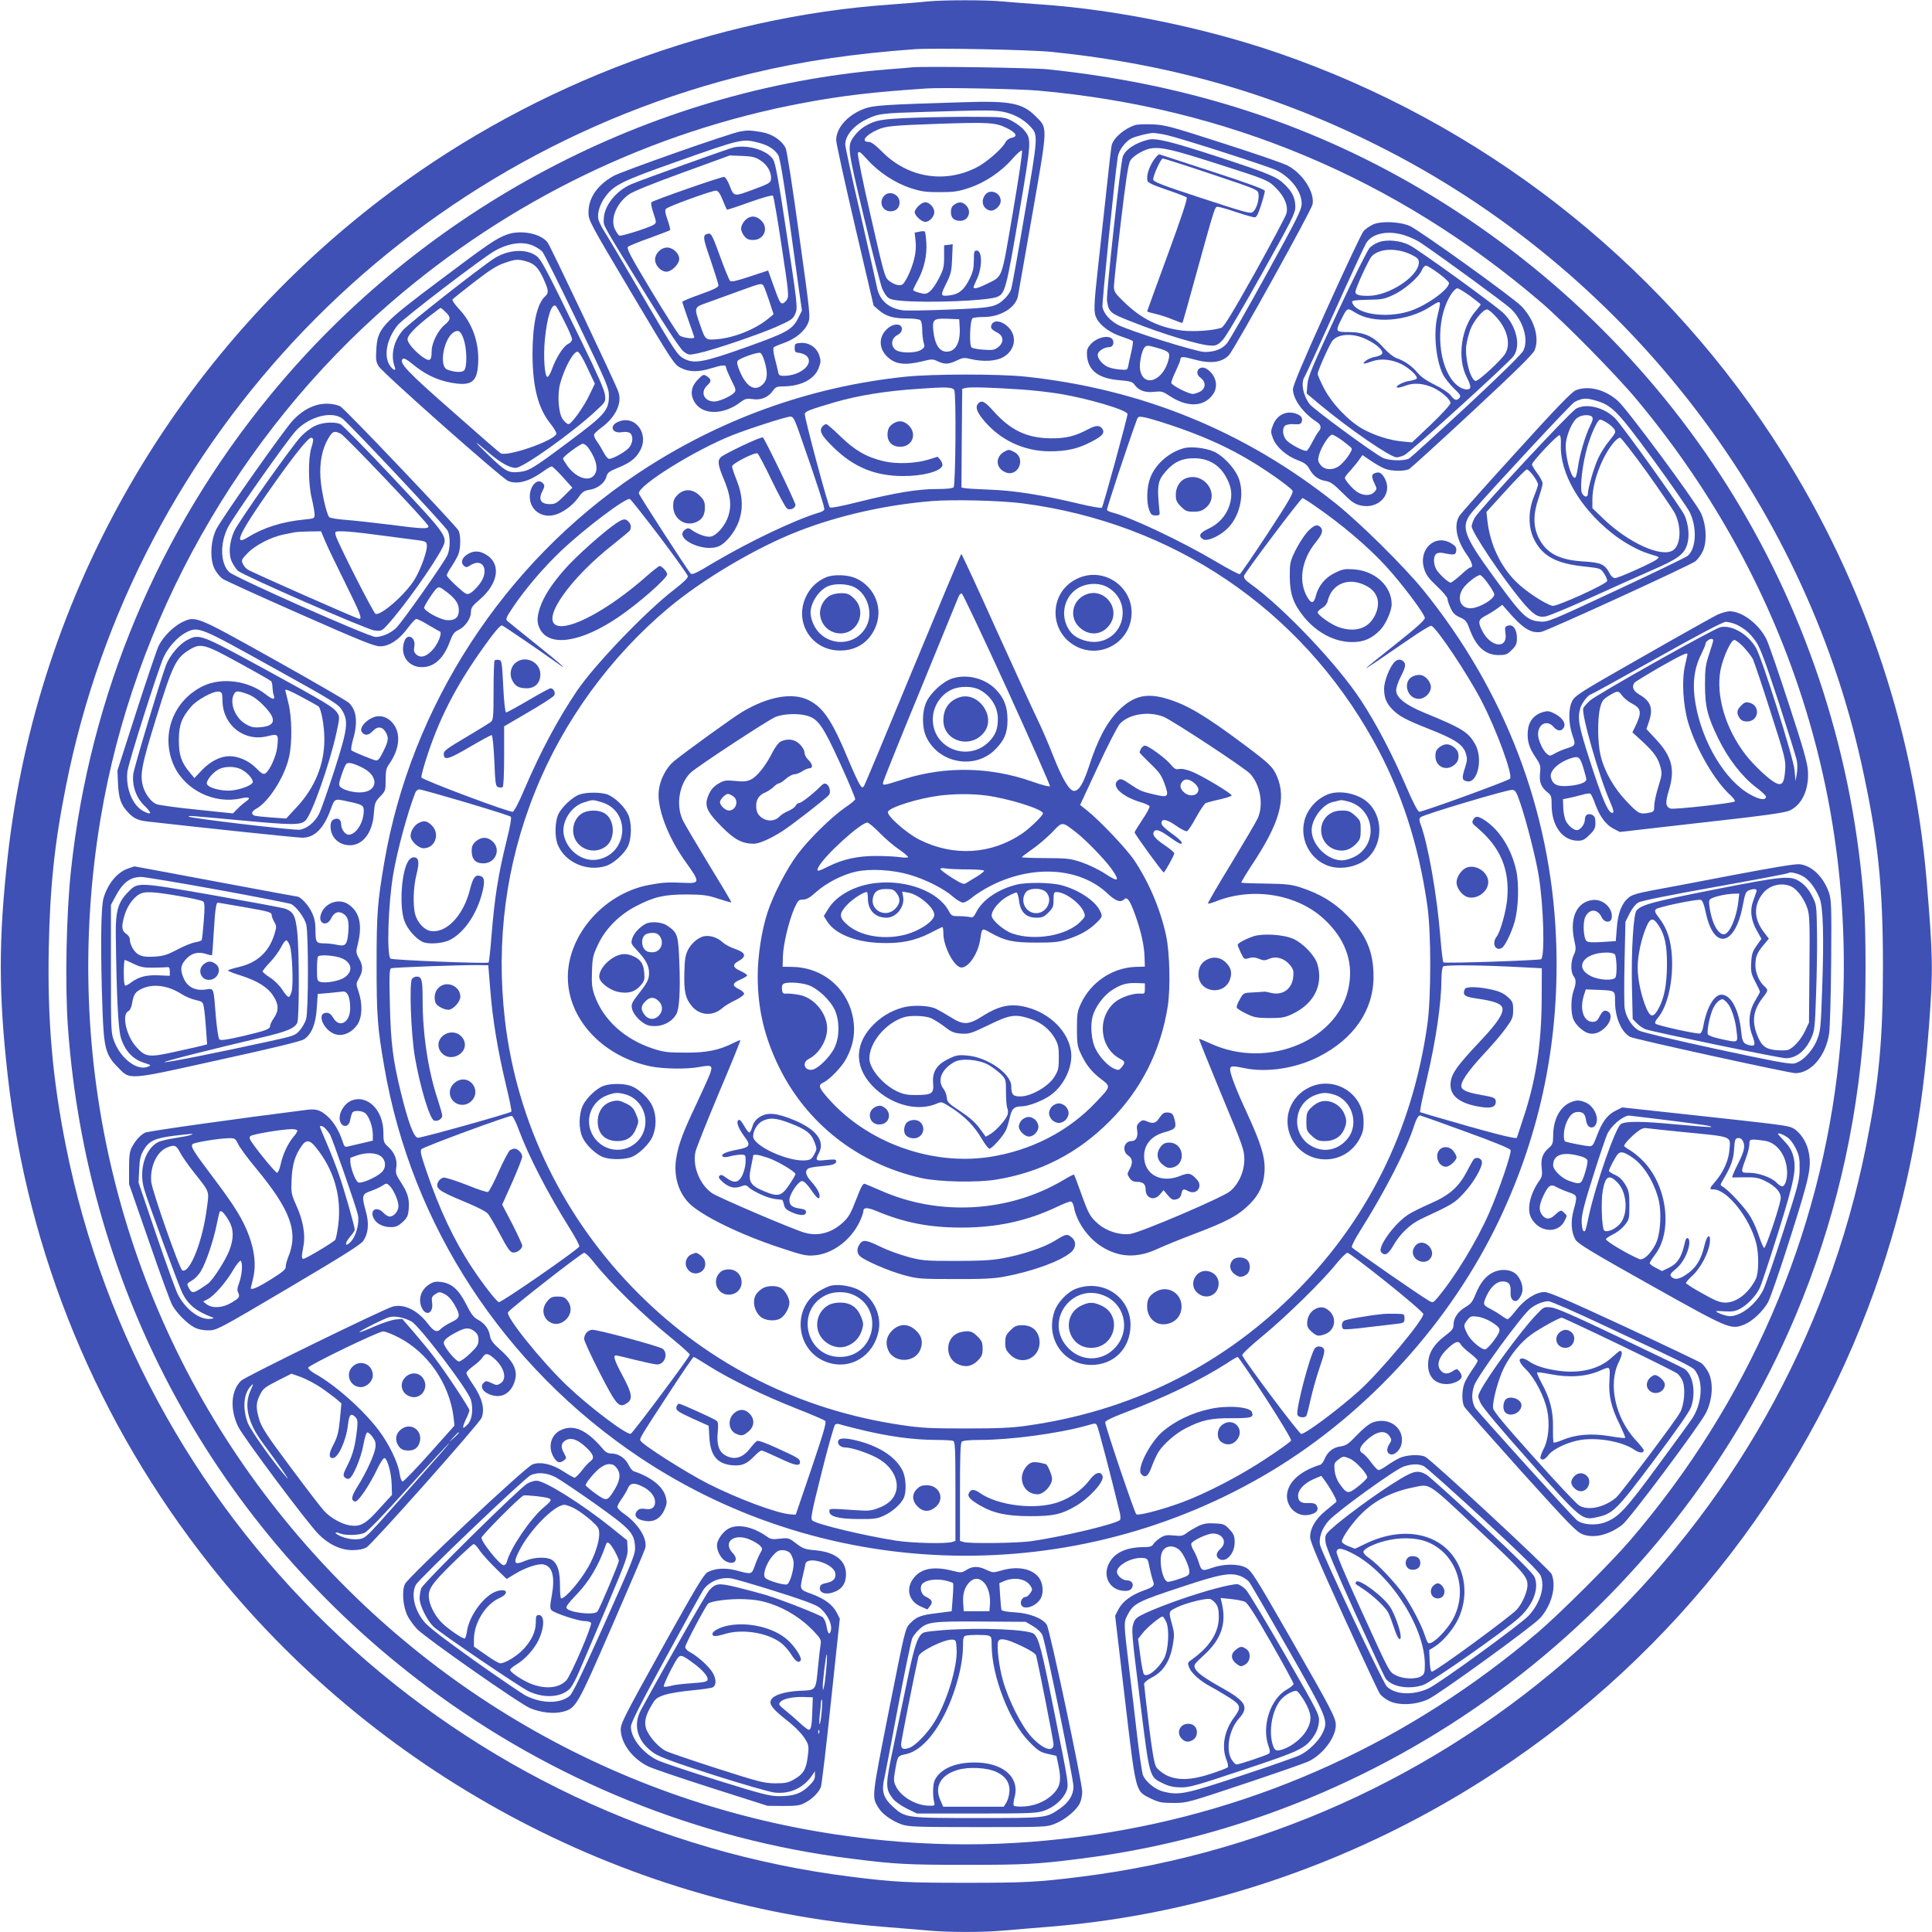 <?xml version="1.0" standalone="no"?>
<!DOCTYPE svg PUBLIC "-//W3C//DTD SVG 20010904//EN"
 "http://www.w3.org/TR/2001/REC-SVG-20010904/DTD/svg10.dtd">
<svg version="1.0" xmlns="http://www.w3.org/2000/svg"
 width="1280pt" height="1280pt" viewBox="0 0 1280 1280"
 preserveAspectRatio="xMidYMid meet">
<g transform="translate(0,1280) scale(0.1,-0.1)"
fill="#3f51b5" stroke="none">
<path d="M6140 12790 c-41 -5 -149 -13 -240 -20 -1163 -81 -2341 -521 -3300
-1233 -1429 -1060 -2354 -2662 -2549 -4412 -61 -548 -61 -908 0 -1450 133
-1183 592 -2296 1338 -3240 1087 -1376 2727 -2260 4456 -2400 105 -8 240 -20
301 -25 141 -13 367 -13 508 0 61 5 197 17 301 25 1038 84 2060 438 2950 1023
1203 789 2107 1964 2560 3326 174 523 271 1022 316 1631 27 362 25 453 -17
955 -87 1033 -440 2049 -1022 2935 -776 1184 -1936 2084 -3277 2545 -484 166
-1063 285 -1560 320 -88 6 -204 15 -258 20 -113 11 -397 11 -507 0z m830 -334
c782 -80 1475 -278 2155 -619 1622 -810 2822 -2345 3209 -4103 109 -497 141
-799 141 -1334 0 -490 -26 -763 -111 -1190 -510 -2562 -2616 -4522 -5204
-4844 -287 -36 -372 -40 -760 -40 -388 0 -473 4 -760 40 -2588 322 -4695 2283
-5204 4844 -89 448 -122 828 -113 1304 8 409 38 698 113 1073 458 2322 2241
4175 4548 4728 334 80 675 130 1076 159 133 9 763 -3 910 -18z"/>
<path d="M6045 12354 c-22 -2 -98 -9 -170 -14 -1573 -129 -3067 -918 -4086
-2160 -738 -899 -1193 -1983 -1318 -3140 -32 -291 -41 -763 -21 -1045 127
-1757 983 -3326 2385 -4374 821 -615 1795 -1009 2805 -1135 288 -37 372 -41
760 -41 388 0 472 4 760 41 2094 262 3913 1645 4737 3599 254 604 404 1236
453 1910 13 182 13 627 0 813 -139 1949 -1197 3682 -2870 4699 -759 461 -1591
735 -2540 834 -101 10 -813 21 -895 13z m830 -154 c1255 -110 2376 -582 3335
-1403 157 -135 499 -482 636 -647 1030 -1236 1502 -2773 1338 -4360 -121
-1178 -602 -2286 -1388 -3200 -122 -142 -465 -484 -605 -603 -850 -723 -1846
-1179 -2931 -1341 -581 -87 -1139 -87 -1720 0 -1511 225 -2864 1032 -3790
2259 -960 1273 -1349 2877 -1084 4470 219 1312 914 2548 1924 3421 787 680
1729 1135 2737 1323 253 47 452 71 813 95 98 7 612 -3 735 -14z"/>
<path d="M6390 12123 c-534 -16 -604 -21 -663 -43 -112 -42 -187 -127 -187
-209 0 -20 56 -275 124 -566 l124 -530 36 -31 c46 -40 96 -54 188 -54 44 0 79
-5 86 -12 7 -7 12 -35 12 -63 0 -27 4 -65 9 -83 9 -29 7 -34 -15 -49 -38 -25
-145 -24 -173 1 -32 29 -25 75 14 96 21 11 30 24 30 41 0 36 -52 39 -93 4 -61
-51 -63 -131 -4 -188 53 -51 115 -59 232 -31 64 16 71 16 103 0 46 -21 72 -20
125 5 40 20 50 21 94 10 82 -19 167 -14 213 12 83 46 97 143 31 204 -41 38
-89 44 -105 15 -12 -23 -4 -35 37 -56 42 -22 45 -65 5 -96 -24 -19 -37 -21
-95 -17 -37 2 -74 9 -81 15 -17 14 -11 183 7 194 6 4 40 8 76 8 108 0 209 62
224 137 3 16 46 261 96 546 103 591 103 565 21 647 -87 87 -168 103 -471 93z
m275 -68 c65 -17 118 -48 160 -92 54 -58 54 -56 -35 -573 -44 -261 -85 -489
-91 -506 -5 -17 -24 -45 -42 -62 -59 -57 -85 -62 -370 -73 -144 -6 -281 -8
-305 -5 -95 13 -155 66 -172 153 -5 26 -54 244 -109 483 -56 239 -101 447
-101 463 0 61 60 130 150 171 73 34 93 36 390 45 416 13 461 12 525 -4z m-307
-1420 c7 -102 -26 -165 -86 -165 -47 0 -78 46 -88 134 -9 79 0 88 95 84 l76
-3 3 -50z"/>
<path d="M6060 12020 c-224 -8 -262 -15 -337 -61 -18 -11 -45 -36 -59 -55 -54
-70 -53 -70 61 -548 57 -240 112 -451 120 -469 32 -65 41 -71 118 -79 177 -17
589 -1 646 26 50 23 59 57 141 540 86 505 85 504 33 566 -14 17 -49 43 -77 58
-50 26 -55 27 -241 28 -104 1 -287 -2 -405 -6z m607 -67 c66 -32 79 -57 36
-66 -17 -3 -35 -16 -43 -32 -23 -43 -127 -133 -191 -165 -211 -107 -452 -67
-621 101 -48 48 -76 69 -93 69 -54 0 -21 45 58 80 55 25 100 29 412 40 322 11
371 8 442 -27z m43 -563 c-78 -454 -64 -416 -172 -471 -56 -28 -88 -36 -88
-22 0 4 9 26 20 49 39 79 39 194 1 194 -17 0 -19 -8 -19 -65 0 -50 -6 -77 -26
-118 -37 -77 -72 -106 -134 -114 -63 -7 -64 -4 -20 85 28 56 33 78 36 159 l4
95 -28 -4 -29 -3 0 -76 c0 -67 -4 -84 -35 -144 -19 -38 -47 -77 -61 -87 -23
-17 -31 -18 -67 -8 -23 6 -42 14 -42 19 0 4 13 32 30 62 43 79 63 170 57 252
-2 37 -7 70 -10 73 -3 3 -19 3 -36 -1 l-31 -6 6 -57 c4 -38 1 -78 -10 -120
-18 -73 -61 -161 -81 -169 -22 -8 -56 4 -88 29 -25 21 -33 51 -118 425 -53
229 -89 409 -85 419 6 15 16 8 62 -43 73 -82 184 -156 287 -189 69 -23 100
-27 192 -27 92 0 123 4 192 27 105 34 215 107 289 192 31 36 61 61 65 57 5 -5
-23 -191 -61 -413z"/>
<path d="M6526 11508 c-29 -41 -15 -89 30 -102 30 -9 74 28 74 63 0 56 -73 83
-104 39z"/>
<path d="M5857 11502 c-37 -41 -11 -102 43 -102 36 0 60 23 60 59 0 54 -68 82
-103 43z"/>
<path d="M6085 11435 c-14 -13 -25 -31 -25 -40 0 -23 45 -65 70 -65 28 0 60
35 60 65 0 30 -32 65 -60 65 -12 0 -32 -11 -45 -25z"/>
<path d="M6322 11444 c-15 -10 -22 -25 -22 -48 0 -40 20 -59 62 -59 54 0 78
63 38 103 -24 24 -48 25 -78 4z"/>
<path d="M7520 11971 c-72 -23 -144 -86 -155 -134 -3 -12 -19 -148 -35 -302
-17 -154 -42 -380 -55 -503 -29 -260 -30 -303 -10 -341 25 -49 91 -97 166
-121 38 -13 72 -26 74 -30 3 -5 -2 -37 -10 -72 -8 -34 -17 -76 -20 -92 -6 -28
-7 -28 -58 -24 -29 2 -65 11 -81 19 -39 19 -70 62 -62 86 7 21 45 43 75 43 21
0 33 22 25 45 -16 41 -106 24 -150 -28 -22 -26 -25 -38 -22 -78 10 -97 79
-147 215 -158 70 -6 85 -10 99 -29 27 -39 71 -55 130 -48 48 5 57 3 98 -24
121 -82 235 -78 294 10 36 53 17 126 -42 165 -49 32 -90 -23 -42 -58 37 -27
36 -71 -4 -92 -16 -8 -37 -15 -47 -15 -30 0 -143 58 -143 74 0 8 13 43 30 78
16 34 30 68 30 75 0 22 17 22 86 3 111 -32 189 -23 236 27 36 39 546 958 554
999 15 79 -63 202 -163 256 -26 15 -219 81 -428 148 -351 113 -387 123 -470
126 -49 2 -101 0 -115 -5z m210 -66 c91 -20 679 -209 729 -234 96 -50 165
-141 165 -220 -1 -41 -26 -92 -235 -471 -128 -233 -246 -439 -262 -457 -33
-37 -80 -55 -146 -55 -56 1 -499 140 -575 180 -54 30 -93 74 -102 118 -4 24
81 862 102 997 6 40 49 98 88 119 26 14 112 36 146 37 14 0 54 -6 90 -14z
m-59 -1411 c72 -21 81 -30 73 -68 -32 -149 -170 -201 -191 -73 -6 38 11 123
29 144 13 17 23 16 89 -3z"/>
<path d="M7605 11874 c-85 -22 -148 -64 -166 -111 -15 -39 -111 -915 -105
-955 12 -76 20 -83 155 -136 229 -91 468 -162 541 -162 29 0 43 8 71 38 20 20
136 217 258 436 205 367 223 404 223 447 -1 56 -19 96 -68 144 -53 54 -103 74
-456 190 -308 100 -400 122 -453 109z m440 -153 c349 -111 356 -114 410 -168
57 -57 82 -121 67 -170 -6 -20 -100 -196 -208 -391 -144 -257 -204 -356 -221
-363 -50 -19 -183 -28 -261 -19 -155 20 -272 78 -389 193 -55 53 -63 66 -63
98 0 20 20 209 45 420 33 280 50 392 63 414 10 18 40 42 72 58 89 46 140 38
485 -72z"/>
<path d="M7640 11734 c-30 -48 -45 -97 -38 -131 2 -13 34 -28 127 -60 68 -23
128 -46 133 -51 7 -7 -35 -133 -126 -381 -75 -204 -136 -372 -136 -374 0 -2
26 -10 57 -17 31 -7 83 -24 115 -38 32 -13 60 -23 62 -21 2 2 43 146 90 319
127 458 124 450 144 450 10 0 65 -16 122 -35 57 -19 112 -35 122 -35 13 0 23
20 43 81 14 44 25 86 25 94 0 10 -106 49 -342 126 -189 62 -348 114 -355 116
-7 3 -26 -17 -43 -43z m385 -87 c307 -103 310 -104 313 -133 5 -38 -13 -97
-36 -117 -16 -15 -41 -8 -340 90 -266 87 -322 109 -322 124 0 27 51 139 64
139 6 0 151 -46 321 -103z"/>
<path d="M4905 11929 c-68 -11 -789 -265 -843 -296 -106 -61 -163 -145 -163
-239 0 -55 3 -61 283 -532 273 -459 285 -478 328 -499 55 -29 118 -29 202 -3
75 23 98 25 98 6 0 -7 16 -44 34 -82 32 -62 34 -70 20 -86 -23 -24 -99 -58
-132 -58 -68 0 -95 62 -46 107 29 26 28 40 -4 61 -20 13 -24 12 -56 -20 -45
-45 -55 -94 -29 -144 49 -95 192 -98 311 -7 28 21 40 24 77 19 55 -9 104 11
134 53 19 27 29 31 66 31 119 0 211 46 239 122 15 37 15 49 4 83 -17 53 -68
87 -123 83 -37 -3 -40 -5 -40 -33 0 -26 4 -30 30 -33 17 -2 38 -11 48 -19 55
-51 -38 -133 -150 -133 -28 0 -34 4 -38 28 -3 15 -13 55 -22 90 -9 36 -12 67
-7 71 5 4 37 18 71 30 76 28 135 78 157 131 16 39 14 56 -60 587 -41 301 -81
558 -89 572 -27 53 -90 94 -160 106 -76 12 -90 13 -140 4z m119 -74 c65 -17
105 -42 131 -81 16 -24 50 -247 140 -906 l18 -126 -24 -48 c-39 -78 -73 -97
-350 -196 -276 -98 -339 -110 -406 -75 -45 24 -57 41 -288 437 -114 195 -223
379 -242 408 -18 29 -36 65 -39 80 -8 40 11 101 46 148 57 78 113 106 465 230
438 155 443 156 549 129z m41 -1448 c23 -76 20 -123 -10 -152 -50 -51 -105
-23 -150 76 -19 44 -25 67 -18 78 11 17 132 60 150 53 7 -2 20 -27 28 -55z"/>
<path d="M4860 11823 c-31 -6 -620 -218 -679 -244 -103 -45 -181 -146 -181
-234 0 -46 -20 -10 290 -514 134 -218 217 -342 238 -359 33 -25 35 -25 95 -13
93 19 398 122 521 176 97 43 110 52 124 84 18 43 18 46 -67 603 -42 279 -64
397 -78 420 -36 61 -166 102 -263 81z m180 -87 c45 -29 73 -81 68 -124 -3 -23
-15 -30 -118 -68 -130 -48 -127 -49 -158 31 -11 28 -26 51 -34 53 -16 3 -467
-154 -482 -168 -5 -5 1 -36 13 -72 20 -58 20 -64 5 -75 -26 -19 -220 -81 -231
-74 -6 3 -18 21 -28 40 -34 67 7 173 92 233 25 19 162 74 355 144 l313 114 82
-3 c69 -3 88 -8 123 -31z m-252 -261 c13 -33 26 -62 28 -64 2 -2 69 20 149 49
88 31 150 49 156 43 5 -5 31 -157 58 -337 46 -303 49 -330 34 -352 -8 -13 -22
-24 -30 -24 -15 0 -22 16 -67 142 l-27 76 -121 -40 c-90 -30 -123 -37 -131
-29 -6 6 -37 80 -67 164 -48 132 -58 152 -75 149 -42 -7 -41 -20 13 -175 28
-84 52 -159 52 -168 0 -12 -33 -28 -120 -59 -66 -23 -120 -46 -120 -50 0 -3
18 -57 40 -119 22 -61 40 -114 40 -116 0 -13 -80 -3 -98 13 -10 9 -95 142
-187 295 -140 233 -165 281 -154 292 8 7 72 33 143 58 71 26 131 49 135 52 3
4 -4 34 -16 68 -17 48 -19 65 -10 74 17 17 308 122 331 120 14 -1 27 -20 44
-62z m270 -567 c5 -7 22 -53 38 -101 l29 -89 -35 -29 c-85 -70 -224 -126 -335
-136 -83 -7 -81 -8 -118 99 -39 112 -39 112 46 142 39 14 133 48 207 75 151
55 154 56 168 39z"/>
<path d="M4964 11360 c-28 -11 -54 -48 -54 -76 0 -12 9 -33 21 -48 16 -20 29
-26 59 -26 69 0 103 73 58 124 -27 29 -55 38 -84 26z"/>
<path d="M4365 11135 c-16 -15 -25 -36 -25 -55 0 -39 39 -80 75 -80 35 0 85
50 85 85 0 36 -41 75 -80 75 -19 0 -40 -9 -55 -25z"/>
<path d="M9095 11312 c-22 -11 -50 -30 -61 -43 -12 -13 -122 -247 -245 -519
-163 -361 -223 -505 -223 -530 2 -67 67 -156 157 -215 30 -19 34 -40 13 -64
-8 -9 -26 -40 -41 -69 -15 -29 -31 -55 -37 -58 -14 -9 -115 44 -138 73 -23 30
-26 75 -6 93 8 6 30 11 48 10 49 -3 55 -1 62 15 9 25 -4 43 -39 55 -64 21
-126 -10 -151 -76 -16 -41 -16 -47 0 -89 22 -57 89 -116 164 -144 45 -17 61
-29 77 -58 25 -46 60 -72 109 -80 31 -5 53 -21 110 -78 56 -57 80 -74 117 -83
126 -31 223 81 159 186 -20 32 -34 38 -64 26 -20 -8 -20 -25 1 -68 16 -34 16
-37 -2 -56 -23 -25 -70 -26 -111 -1 -31 19 -84 80 -84 96 0 4 17 27 38 49 20
23 47 55 58 72 l21 29 54 -37 c30 -20 71 -44 91 -52 44 -19 134 -20 165 -3 11
7 200 178 418 381 280 260 402 380 412 405 34 82 -1 202 -86 291 -54 57 -675
503 -741 533 -66 29 -193 34 -245 9z m217 -73 c34 -11 82 -34 107 -52 160
-109 553 -397 589 -431 83 -79 121 -204 85 -278 -12 -24 -144 -154 -376 -370
-198 -183 -369 -338 -380 -345 -34 -19 -137 -16 -178 5 -65 33 -459 323 -483
355 -44 60 -59 143 -32 182 7 11 97 207 200 436 103 229 196 430 207 448 41
67 149 88 261 50z m-417 -1359 c29 -22 56 -44 60 -50 9 -15 -52 -98 -88 -121
-44 -27 -94 -22 -119 12 -17 22 -18 32 -9 65 14 52 67 134 86 134 9 0 40 -18
70 -40z"/>
<path d="M9136 11196 c-22 -8 -50 -25 -62 -38 -13 -13 -110 -207 -215 -433
-167 -358 -192 -418 -197 -471 l-5 -61 93 -78 c194 -161 462 -345 503 -345 10
0 32 6 50 14 36 15 689 608 725 657 50 71 18 203 -69 286 -58 55 -560 418
-621 449 -61 31 -149 39 -202 20z m212 -82 c44 -22 52 -30 52 -53 0 -91 -197
-221 -335 -221 -62 0 -85 7 -85 26 0 23 89 218 109 237 51 52 163 56 259 11z
m183 -125 c38 -28 69 -57 69 -64 0 -43 -154 -153 -263 -187 -158 -50 -360 -18
-379 61 -2 10 19 13 102 15 96 1 111 4 173 33 74 35 168 117 187 163 7 17 19
30 27 30 9 0 46 -23 84 -51z m209 -150 c38 -28 70 -54 70 -56 0 -3 -14 -21
-31 -41 -99 -112 -127 -315 -61 -442 31 -62 31 -80 -1 -80 -38 0 -85 37 -116
92 -85 148 -78 401 14 540 14 21 32 38 40 38 8 0 46 -23 85 -51z m-200 -54 c0
-7 -7 -40 -15 -72 -30 -115 -13 -297 36 -396 12 -23 44 -63 71 -90 42 -39 48
-50 38 -62 -18 -22 -34 -18 -58 15 -13 17 -56 46 -105 70 -55 27 -93 53 -115
80 -37 45 -88 80 -141 98 -20 7 -56 36 -85 69 -67 75 -130 103 -231 103 -87 0
-89 3 -49 83 40 80 39 79 91 47 120 -77 345 -60 496 36 59 38 67 40 67 19z
m369 -81 c75 -80 101 -177 66 -243 -20 -40 -184 -191 -200 -185 -36 14 -71
154 -60 238 4 28 16 75 27 104 21 56 84 132 110 132 9 0 34 -21 57 -46z m-853
-154 c68 -33 109 -72 101 -93 -3 -8 -23 -17 -45 -21 -22 -3 -50 -15 -63 -26
-29 -24 -18 -25 41 -4 58 21 132 13 196 -19 54 -28 109 -80 100 -95 -3 -5 -24
-12 -46 -15 -44 -6 -103 -38 -82 -45 6 -2 32 4 57 14 52 19 113 15 179 -14 54
-24 116 -79 116 -102 0 -10 -56 -72 -127 -140 l-128 -121 -62 6 c-84 7 -184
39 -263 82 -94 52 -205 168 -258 270 -23 44 -42 88 -42 96 0 21 79 198 99 221
41 47 141 50 227 6z"/>
<path d="M3359 11246 c-69 -24 -126 -63 -445 -303 -389 -292 -414 -319 -421
-463 -4 -62 -1 -80 16 -107 28 -45 815 -742 858 -760 59 -24 137 -4 228 61 27
20 54 36 60 36 5 0 39 -32 74 -71 l63 -70 -54 -54 c-48 -48 -60 -55 -94 -55
-63 0 -80 31 -48 91 12 24 13 34 3 45 -34 42 -89 -11 -89 -87 0 -87 78 -144
166 -120 54 15 118 62 156 115 26 37 37 45 74 51 53 8 101 45 112 88 7 26 18
34 74 57 79 32 116 59 145 108 69 113 -26 246 -140 198 -64 -26 -43 -81 26
-69 23 3 42 1 52 -7 21 -18 19 -63 -6 -94 -22 -28 -107 -76 -133 -76 -9 0 -25
19 -37 43 -12 23 -32 56 -45 74 -13 17 -21 38 -18 45 3 7 25 28 50 46 93 69
137 162 111 236 -21 60 -446 956 -468 988 -43 60 -177 88 -270 54z m176 -75
c22 -10 48 -27 58 -38 10 -11 113 -218 229 -459 197 -408 212 -443 212 -494 1
-97 -25 -127 -251 -296 -254 -190 -277 -204 -345 -211 -71 -7 -89 3 -208 118
-100 97 -97 99 10 8 74 -64 137 -99 176 -99 49 0 378 234 533 379 64 59 64 59
59 106 -4 32 -50 137 -153 348 -245 504 -270 550 -305 574 -68 47 -186 39
-277 -20 -96 -62 -564 -430 -603 -474 -63 -72 -84 -168 -54 -246 11 -30 -15
-18 -36 16 -39 64 -16 176 56 264 37 45 560 445 642 491 94 53 188 65 257 33z
m-50 -102 c55 -15 83 -43 116 -117 34 -75 36 -93 10 -116 -54 -49 -83 -186
-83 -386 1 -216 38 -357 119 -457 24 -30 42 -61 39 -68 -17 -46 -326 -153
-369 -128 -8 4 -152 129 -320 278 -300 263 -355 321 -329 347 7 7 26 -2 59
-29 83 -70 162 -109 254 -127 141 -27 181 0 187 128 7 137 -38 265 -127 359
-27 29 -47 57 -43 63 4 5 68 57 142 114 102 79 151 110 200 127 74 26 90 27
145 12z m255 -400 c28 -54 50 -107 50 -117 0 -10 -11 -24 -25 -30 -31 -14 -79
-88 -107 -165 -11 -32 -26 -56 -32 -54 -18 6 -27 135 -16 249 14 145 44 239
71 222 5 -3 32 -50 59 -105z m-788 64 c37 -35 35 -52 -6 -85 -43 -35 -86 -120
-86 -172 0 -67 -12 -75 -60 -41 -50 35 -100 93 -100 117 0 25 46 75 135 145
44 35 82 63 84 63 3 0 18 -12 33 -27z m119 -178 c23 -64 25 -187 4 -209 -15
-15 -63 -13 -111 5 -58 21 -25 208 44 249 30 17 45 6 63 -45z m820 -191 l50
-106 -34 -71 c-40 -85 -121 -197 -141 -197 -8 0 -25 15 -38 33 -28 39 -37 162
-17 235 28 104 87 212 115 212 10 0 35 -41 65 -106z m7 -531 c56 -80 69 -148
36 -184 -38 -42 -118 -13 -174 63 -16 23 -30 45 -30 50 0 13 114 98 132 98 9
0 25 -12 36 -27z"/>
<path d="M5997 10304 c-636 -66 -1240 -285 -1777 -644 -880 -588 -1497 -1537
-1674 -2573 -45 -264 -51 -338 -51 -677 0 -340 6 -419 51 -678 180 -1050 793
-1987 1694 -2589 1250 -834 2889 -868 4185 -88 640 386 1184 985 1505 1657
281 589 407 1213 379 1876 -36 845 -339 1636 -883 2307 -126 154 -416 441
-576 569 -602 480 -1286 759 -2059 841 -170 18 -616 18 -794 -1z m325 -88 c14
-20 9 -631 -4 -644 -8 -8 -48 -12 -114 -12 -124 0 -274 -25 -515 -85 -113 -29
-186 -42 -191 -37 -13 13 -170 600 -166 620 3 17 35 29 198 77 156 45 339 75
555 89 183 13 224 12 237 -8z m439 4 c80 -5 199 -19 265 -30 190 -32 444 -108
444 -133 0 -22 -161 -612 -170 -621 -4 -4 -76 8 -161 29 -235 56 -427 86 -584
91 -77 3 -150 7 -163 10 l-22 4 2 327 3 327 25 6 c29 7 159 3 361 -10z m-1467
-282 c119 -339 173 -506 167 -515 -3 -6 -17 -14 -31 -18 -158 -46 -466 -193
-704 -334 -114 -69 -140 -81 -151 -70 -23 26 -337 511 -342 529 -13 49 366
286 617 386 114 45 357 123 386 124 19 0 27 -15 58 -102z m2461 46 c186 -62
344 -130 487 -212 124 -70 304 -196 321 -223 8 -13 -25 -71 -164 -283 -96
-146 -179 -267 -185 -270 -6 -2 -75 34 -154 81 -231 137 -569 297 -693 328
-15 4 -30 11 -33 16 -4 6 138 435 198 598 7 21 13 23 46 17 21 -3 100 -26 177
-52z m-3385 -739 c102 -135 186 -253 187 -262 2 -12 -28 -41 -89 -88 -183
-140 -524 -494 -644 -670 -124 -183 -241 -400 -350 -655 -38 -90 -68 -146 -77
-148 -24 -5 -599 211 -605 227 -3 7 16 77 42 155 90 270 209 492 414 769 43
58 70 86 79 83 13 -5 248 -166 356 -243 100 -73 39 -17 -130 118 -98 78 -184
148 -192 155 -13 12 -7 25 41 96 82 121 202 261 316 369 155 147 429 354 455
343 7 -3 95 -115 197 -249z m4339 205 c182 -125 353 -271 472 -400 109 -119
259 -319 259 -345 -1 -14 -60 -67 -195 -174 -107 -85 -195 -156 -195 -158 0
-4 86 54 283 190 76 53 144 94 150 91 35 -13 241 -321 331 -495 101 -193 212
-498 190 -518 -16 -16 -584 -222 -601 -219 -10 2 -42 62 -87 168 -94 217 -196
412 -298 568 -153 236 -514 616 -731 772 -36 25 -47 40 -45 55 5 21 376 515
388 515 3 0 39 -22 79 -50z m-1933 15 c995 -130 1836 -698 2322 -1570 184
-330 301 -687 359 -1099 25 -175 25 -603 0 -781 -100 -710 -403 -1316 -904
-1806 -480 -470 -1073 -760 -1753 -855 -94 -14 -193 -18 -400 -18 -237 0 -296
3 -430 23 -673 100 -1267 398 -1740 871 -495 494 -806 1132 -885 1815 -60 521
7 1031 200 1510 186 465 499 895 885 1218 231 193 585 402 865 510 263 102
573 172 876 197 140 12 460 4 605 -15z m-3690 -1981 c159 -47 293 -90 298 -95
6 -5 -4 -65 -27 -156 -57 -230 -80 -378 -101 -636 -7 -92 -16 -170 -19 -174
-10 -9 -640 16 -650 26 -26 26 -15 361 18 558 26 154 93 402 145 538 5 14 17
25 28 25 11 0 149 -39 308 -86z m6986 -4 c41 -120 104 -368 122 -480 33 -199
42 -539 16 -555 -13 -8 -640 -29 -647 -21 -4 4 -13 78 -20 164 -22 282 -83
626 -133 756 -8 23 -8 32 2 42 18 17 577 184 607 181 21 -2 28 -14 53 -87z
m-6824 -1235 c15 -197 50 -406 104 -632 23 -95 39 -175 36 -178 -11 -11 -601
-176 -620 -173 -27 4 -64 104 -112 300 -53 216 -67 327 -73 585 -5 198 -3 233
9 238 16 6 484 23 583 21 l60 -1 13 -160z m6852 146 l115 -6 -1 -210 c-2 -301
-39 -538 -125 -793 -21 -64 -39 -118 -39 -119 0 -14 -177 32 -574 148 l-68 21
5 36 c3 20 22 105 41 187 60 256 95 497 96 656 0 43 5 80 11 86 12 12 269 9
539 -6z m-6663 -1076 c64 -173 192 -421 335 -649 38 -60 68 -116 66 -124 -4
-18 -518 -374 -533 -369 -17 6 -103 116 -176 226 -121 183 -218 388 -305 646
-36 105 -42 131 -31 142 16 16 577 223 597 220 8 -1 28 -40 47 -92z m6271 -12
c178 -64 296 -112 300 -122 8 -20 -77 -268 -142 -417 -84 -191 -229 -428 -343
-563 -27 -32 -30 -33 -54 -20 -57 32 -508 345 -513 356 -3 7 22 56 55 108 166
263 310 545 359 700 13 41 27 65 39 65 3 0 138 -48 299 -107z m-5780 -858
c113 -144 326 -353 530 -518 61 -50 112 -96 112 -102 0 -14 -377 -519 -391
-524 -28 -9 -279 181 -428 324 -170 164 -403 454 -385 481 17 26 488 394 504
394 8 0 34 -25 58 -55z m5258 -140 c134 -107 244 -202 244 -211 0 -40 -286
-382 -424 -507 -139 -125 -356 -287 -385 -287 -15 0 -391 503 -391 522 0 9 62
67 138 129 154 127 399 367 486 477 32 39 65 72 73 72 9 0 125 -88 259 -195z
m-4488 -556 c138 -87 365 -197 576 -280 99 -39 187 -76 193 -83 10 -9 -10 -76
-91 -316 l-104 -305 -34 2 c-87 5 -349 103 -547 203 -145 74 -438 260 -448
286 -6 15 0 25 204 337 78 119 145 217 149 217 3 0 49 -27 102 -61z m3686
-209 c96 -148 173 -276 170 -284 -3 -7 -78 -62 -167 -120 -170 -113 -397 -231
-560 -291 -135 -49 -287 -89 -299 -77 -13 13 -209 593 -206 610 2 9 55 35 128
62 269 102 508 218 683 331 33 22 63 39 67 39 4 0 87 -121 184 -270z m-2715
-204 c206 -52 379 -76 540 -76 49 0 96 -3 105 -6 14 -5 16 -44 16 -334 l0
-329 -22 -7 c-42 -13 -263 -8 -373 9 -209 33 -516 106 -551 132 -16 11 -11 37
60 321 42 170 83 312 89 316 7 4 18 6 26 3 7 -3 57 -16 110 -29z m1598 22 c8
-10 94 -339 153 -584 4 -18 4 -37 1 -43 -16 -25 -379 -112 -591 -142 -93 -13
-411 -17 -447 -5 l-23 7 0 323 c0 237 3 325 12 334 8 8 49 12 119 12 203 0
522 43 704 94 64 18 61 18 72 4z"/>
<path d="M5925 9998 c-32 -17 -45 -39 -45 -78 0 -49 33 -80 84 -80 80 0 114
84 57 141 -31 30 -62 36 -96 17z"/>
<path d="M5452 9978 c-29 -29 -13 -62 71 -143 133 -130 274 -188 457 -189 130
-1 249 30 263 68 3 8 -2 25 -12 38 l-19 22 -58 -18 c-85 -27 -213 -32 -298
-12 -115 27 -191 71 -286 163 -47 46 -90 83 -95 83 -6 0 -16 -5 -23 -12z"/>
<path d="M6482 10128 c-21 -21 -13 -52 26 -101 110 -139 271 -217 447 -217
110 0 182 16 267 59 80 40 99 61 82 89 -17 26 -42 26 -93 -1 -88 -47 -149 -62
-251 -61 -156 2 -264 53 -376 178 -59 66 -79 77 -102 54z"/>
<path d="M6655 9808 c-64 -35 -59 -112 9 -138 83 -31 135 94 56 135 -34 18
-39 18 -65 3z"/>
<path d="M4920 9848 c-68 -32 -132 -66 -142 -75 -26 -23 -23 -52 18 -149 45
-109 52 -173 29 -244 -21 -63 -75 -126 -115 -135 -28 -6 -89 15 -132 47 -14
10 -22 10 -35 2 -92 -58 124 -162 226 -110 44 23 97 89 122 152 34 88 31 176
-9 279 -18 44 -32 87 -32 95 0 19 152 96 169 86 6 -4 49 -85 94 -179 46 -95
91 -178 100 -185 19 -16 57 0 57 23 0 18 -204 440 -216 447 -5 3 -65 -21 -134
-54z"/>
<path d="M4489 9521 c-23 -24 -29 -38 -29 -74 0 -83 76 -137 151 -107 41 18
59 47 59 98 0 37 -6 50 -34 78 -46 46 -104 48 -147 5z"/>
<path d="M7845 9831 c-99 -26 -190 -106 -224 -196 -24 -63 -27 -160 -7 -215
11 -29 18 -35 42 -35 25 0 29 3 26 25 -18 179 -13 206 46 272 54 60 105 82
183 82 90 0 161 -39 206 -114 42 -70 51 -127 29 -197 -22 -69 -71 -124 -142
-157 -57 -27 -67 -48 -33 -69 24 -15 98 15 152 63 92 81 128 242 79 353 -29
64 -103 141 -162 166 -55 24 -149 34 -195 22z"/>
<path d="M7854 9630 c-38 -15 -64 -59 -64 -107 0 -38 5 -50 34 -79 30 -30 40
-34 84 -34 40 0 57 6 81 26 100 84 -11 244 -135 194z"/>
<path d="M4082 9333 c-84 -57 -268 -221 -341 -305 -86 -98 -137 -177 -163
-252 -22 -66 -22 -103 0 -145 64 -119 271 -87 517 79 134 91 325 258 325 285
0 17 -35 55 -50 55 -5 0 -45 -31 -88 -69 -247 -218 -512 -362 -597 -323 -96
44 93 312 380 537 55 44 103 84 107 89 12 18 9 44 -8 60 -21 22 -35 20 -82
-11z"/>
<path d="M3277 8424 c-4 -4 -7 -94 -7 -199 0 -170 -2 -194 -17 -207 -10 -8
-84 -54 -165 -102 -124 -73 -148 -90 -148 -110 0 -46 29 -39 170 44 75 44 142
80 147 80 6 0 13 -66 18 -170 6 -154 9 -170 26 -175 10 -4 23 -3 29 0 6 4 10
82 10 205 l0 198 161 94 c88 51 165 101 171 111 10 19 -5 47 -25 47 -6 0 -72
-36 -147 -80 -75 -44 -141 -80 -147 -80 -6 0 -14 69 -19 173 -8 162 -10 172
-29 175 -12 2 -24 0 -28 -4z"/>
<path d="M3417 8410 c-34 -27 -44 -78 -23 -118 20 -39 44 -52 96 -52 55 0 90
36 90 92 0 82 -98 129 -163 78z"/>
<path d="M8659 9273 c-23 -27 -58 -82 -78 -123 -34 -70 -36 -81 -36 -170 1
-116 23 -178 92 -265 88 -108 205 -169 323 -169 76 0 129 24 184 80 37 38 76
126 76 171 0 120 -109 221 -251 231 -60 4 -75 1 -124 -23 -65 -31 -110 -86
-127 -152 -12 -48 -28 -54 -50 -20 -69 105 -49 253 49 374 44 54 52 80 31 101
-22 22 -46 12 -89 -35z m390 -353 c80 -40 102 -115 59 -200 -43 -85 -131 -112
-239 -75 -51 18 -139 80 -139 98 0 6 13 20 30 29 17 10 32 28 36 45 27 116
139 162 253 103z"/>
<path d="M9237 8412 c-31 -34 -67 -126 -67 -174 0 -60 14 -95 53 -136 44 -46
91 -71 245 -132 170 -67 222 -101 242 -157 12 -37 12 -48 -3 -96 -23 -73 -22
-85 10 -93 73 -19 111 152 55 248 -45 78 -85 103 -331 204 -131 54 -191 102
-191 151 0 17 13 57 30 89 33 65 36 84 18 102 -17 17 -42 15 -61 -6z"/>
<path d="M9363 8320 c-73 -30 -44 -150 37 -150 40 0 80 39 80 78 0 18 -10 39
-26 56 -27 27 -53 31 -91 16z"/>
<path d="M9536 7849 c-20 -16 -26 -29 -26 -59 0 -70 72 -103 126 -57 20 17 27
33 27 57 0 24 -7 40 -27 57 -34 28 -65 29 -100 2z"/>
<path d="M6049 8369 c-173 -419 -319 -769 -325 -777 -10 -13 -14 -12 -28 11
-10 14 -44 89 -76 165 -106 255 -164 343 -260 392 -108 55 -269 27 -445 -78
-63 -38 -381 -268 -452 -327 -49 -41 -90 -120 -98 -190 -15 -114 59 -311 178
-476 96 -134 96 -143 -9 -138 -110 5 -144 3 -234 -14 -310 -58 -556 -352 -537
-642 17 -266 242 -496 547 -560 83 -17 241 -20 324 -4 81 15 89 10 71 -42 -8
-22 -49 -114 -91 -203 -89 -187 -119 -267 -134 -361 -18 -113 13 -222 84 -295
79 -82 338 -209 606 -297 147 -49 172 -55 226 -50 118 9 241 100 299 222 14
30 25 61 25 70 0 27 25 27 86 2 186 -78 351 -110 564 -110 234 0 434 43 632
137 42 20 83 36 91 36 9 0 17 -14 22 -37 17 -96 92 -204 182 -261 116 -74 236
-79 370 -17 43 20 150 64 238 97 229 87 298 124 378 204 60 61 90 126 95 214
5 92 -22 182 -122 398 -65 140 -106 247 -106 276 0 25 14 26 91 10 149 -32
341 -3 492 73 235 118 367 309 367 532 0 167 -49 281 -175 406 -87 88 -181
144 -310 186 -59 19 -94 23 -228 25 -87 1 -160 4 -163 6 -2 3 30 56 71 119
183 275 229 438 165 586 -27 63 -50 85 -230 219 -247 184 -363 253 -494 293
-139 43 -227 22 -327 -78 -77 -78 -137 -191 -195 -371 -37 -112 -66 -160 -98
-160 -31 0 -78 79 -137 229 -33 85 -82 197 -108 250 -26 53 -148 320 -272 593
-123 274 -227 498 -230 498 -3 0 -147 -343 -320 -761z m624 -137 c158 -347
286 -636 283 -641 -3 -5 -56 9 -118 31 -275 97 -570 103 -843 18 -152 -48
-149 -47 -143 -19 3 13 114 290 248 614 133 325 246 600 251 613 5 13 15 22
21 20 7 -3 142 -289 301 -636z m-1329 -173 c76 -21 107 -65 221 -314 58 -126
103 -235 101 -241 -3 -7 -33 -32 -68 -55 -87 -60 -238 -207 -314 -309 -72 -96
-160 -266 -199 -385 -39 -119 -65 -289 -65 -423 0 -215 44 -402 140 -599 184
-377 527 -645 945 -738 114 -26 372 -31 496 -10 294 48 539 175 749 385 211
210 340 467 387 765 18 121 13 352 -11 465 -38 176 -112 351 -211 500 -50 75
-230 265 -315 332 l-44 35 118 254 c65 140 130 267 145 283 59 65 188 86 288
48 58 -23 537 -338 575 -378 68 -73 91 -205 51 -295 -11 -24 -91 -160 -177
-302 -87 -142 -156 -261 -153 -263 2 -3 27 4 55 15 243 96 538 47 716 -120
133 -124 190 -270 165 -429 -55 -366 -534 -571 -918 -394 -41 19 -76 33 -77
31 -2 -2 65 -167 148 -368 143 -343 152 -368 152 -430 0 -80 -36 -162 -94
-211 -46 -40 -591 -273 -661 -283 -69 -10 -158 18 -214 67 -54 48 -63 64 -115
209 -22 62 -42 114 -44 117 -3 2 -36 -15 -74 -38 -358 -212 -819 -239 -1204
-69 -51 22 -100 43 -109 46 -12 3 -25 -21 -57 -105 -35 -91 -50 -117 -87 -151
-76 -70 -166 -94 -257 -67 -79 23 -563 230 -609 260 -82 55 -133 180 -111 276
6 27 77 203 156 392 80 188 143 344 141 346 -2 2 -20 -5 -42 -16 -97 -50 -181
-67 -323 -66 -118 0 -145 4 -215 27 -188 62 -329 191 -386 353 -17 48 -20 77
-17 159 3 91 7 107 41 179 49 104 141 196 252 253 119 62 187 77 335 77 108
-1 136 -4 208 -28 46 -15 85 -26 87 -24 2 2 -64 113 -147 248 -82 135 -161
268 -174 295 -48 101 -24 244 53 317 46 42 514 350 563 369 51 20 146 24 204
8z m1186 -529 c149 -19 380 -91 380 -119 0 -14 -85 -97 -136 -132 -204 -140
-456 -156 -683 -42 -87 44 -218 160 -208 185 11 30 202 89 342 107 100 12 208
13 305 1z m-702 -248 c37 -38 95 -88 130 -111 34 -23 60 -46 58 -50 -3 -4 -27
-4 -53 0 -26 4 -96 8 -154 8 -123 1 -223 -21 -318 -68 -75 -38 -86 -39 -67 -3
40 75 279 292 322 292 9 0 46 -31 82 -68z m1302 3 c67 -52 194 -184 238 -247
53 -77 42 -84 -44 -28 -42 28 -113 62 -158 77 -74 25 -94 27 -239 28 -86 0
-157 3 -157 6 0 3 31 26 68 52 37 25 96 76 131 111 71 75 65 75 161 1z m-717
-245 c59 0 107 -4 107 -9 0 -5 -24 -24 -52 -41 -29 -17 -60 -36 -69 -42 -13
-9 -31 -2 -93 37 -42 27 -76 53 -76 58 0 6 16 7 38 3 20 -3 85 -6 145 -6z
m-388 -35 c107 -31 228 -92 289 -146 24 -21 54 -39 66 -39 12 0 40 16 62 35
22 19 75 52 117 74 281 145 595 125 779 -49 53 -50 86 -62 110 -38 19 19 38
-7 71 -98 40 -110 62 -208 64 -286 l2 -62 -65 -2 c-152 -7 -292 -101 -358
-242 -24 -51 -27 -69 -27 -167 0 -94 3 -117 23 -160 36 -78 71 -123 134 -172
69 -52 69 -50 -30 -154 -184 -196 -435 -324 -712 -365 -386 -56 -809 99 -1064
390 -61 69 -67 88 -33 103 44 21 124 103 154 160 41 77 57 151 50 228 -20 217
-190 375 -407 379 l-65 1 2 71 c3 82 40 234 76 317 24 52 29 57 57 57 24 0 46
13 88 51 68 60 173 114 262 134 94 21 242 13 355 -20z m-671 -731 c64 -22 147
-100 177 -166 32 -73 32 -173 0 -245 -26 -58 -104 -138 -145 -149 -54 -13 -77
45 -28 70 69 35 122 123 122 202 0 100 -86 204 -183 222 -29 6 -65 10 -82 9
-24 -2 -31 2 -33 21 -7 44 4 52 66 52 32 0 80 -7 106 -16z m2231 -24 c0 -33
-2 -35 -30 -33 -48 4 -132 -25 -171 -59 -119 -104 -98 -303 39 -374 32 -17 33
-24 8 -55 -16 -20 -21 -21 -48 -10 -40 16 -96 75 -124 131 -28 53 -37 154 -20
217 17 61 70 134 125 171 61 40 97 51 166 49 l55 -2 0 -35z"/>
<path d="M6309 8305 c-60 -19 -141 -92 -170 -153 -31 -64 -32 -168 -3 -233 81
-176 322 -221 457 -85 61 61 82 110 82 196 0 89 -23 147 -80 205 -72 72 -190
101 -286 70z m179 -74 c76 -39 123 -114 123 -194 0 -65 -14 -103 -54 -146
-136 -144 -376 -54 -377 142 0 84 50 164 125 198 53 25 135 24 183 0z"/>
<path d="M6359 8181 c-70 -22 -109 -76 -109 -153 0 -141 185 -194 272 -77 77
103 -40 267 -163 230z"/>
<path d="M5172 7887 c-13 -6 -37 -38 -54 -71 -44 -88 -101 -160 -142 -180 -29
-14 -51 -16 -105 -10 -61 6 -74 4 -110 -17 -27 -15 -48 -37 -61 -64 -38 -79
-25 -115 84 -225 83 -83 134 -110 210 -110 36 0 111 33 193 86 60 38 292 219
306 238 12 18 3 58 -15 70 -15 9 -23 5 -45 -17 -49 -49 -124 -107 -138 -107
-8 0 -19 -8 -24 -19 -6 -10 -27 -25 -48 -34 -21 -8 -46 -24 -57 -35 -26 -29
-68 -36 -105 -18 -37 20 -51 44 -51 88 0 42 20 72 61 88 17 8 42 24 55 37 13
13 28 23 35 23 6 0 27 14 46 30 18 17 44 30 56 30 12 0 36 9 52 20 17 11 38
20 48 20 25 0 21 29 -8 56 -14 13 -25 34 -25 48 0 14 -13 37 -31 55 -33 34
-82 40 -127 18z m-314 -363 c39 -27 19 -94 -29 -94 -23 0 -59 34 -59 55 0 18
35 55 53 55 7 0 23 -7 35 -16z"/>
<path d="M7560 7841 c-5 -11 -10 -22 -10 -26 0 -3 32 -36 70 -73 59 -56 75
-78 95 -133 32 -89 26 -95 -66 -73 -86 20 -96 24 -167 72 -42 29 -57 34 -70
26 -58 -37 16 -111 149 -150 27 -8 51 -19 55 -25 3 -6 -17 -45 -46 -87 -28
-43 -52 -81 -53 -86 -2 -9 184 -265 193 -266 7 0 70 114 70 127 0 5 -29 30
-65 54 -63 43 -83 68 -70 89 12 20 42 9 103 -35 34 -25 67 -45 73 -45 23 0 0
27 -62 71 -40 29 -64 52 -64 65 0 33 35 27 96 -16 33 -23 66 -40 73 -37 8 3
35 44 60 91 26 47 55 90 64 95 9 4 52 16 95 25 42 10 77 21 77 26 0 13 -196
131 -262 157 -37 15 -69 22 -86 18 -22 -4 -32 1 -54 28 -31 40 -150 127 -172
127 -8 0 -20 -9 -26 -19z m358 -234 c12 -11 22 -28 22 -37 0 -42 -59 -54 -97
-18 -27 25 -29 50 -7 73 19 19 49 12 82 -18z"/>
<path d="M4275 6678 c-38 -21 -75 -61 -86 -95 -10 -33 -9 -36 34 -82 56 -60
77 -100 77 -146 0 -44 -9 -63 -71 -142 -42 -54 -48 -67 -42 -94 9 -45 70 -106
116 -114 72 -14 147 19 179 78 19 36 26 157 19 334 -7 190 -11 203 -81 251
-36 24 -110 30 -145 10z m81 -66 c26 -17 36 -53 24 -83 -14 -32 -45 -45 -85
-35 -45 11 -56 93 -16 116 19 11 62 13 77 2z m2 -439 c32 -27 37 -64 12 -96
-29 -36 -71 -36 -99 -1 -27 35 -26 59 4 89 28 29 55 32 83 8z"/>
<path d="M8305 6597 c-55 -19 -105 -46 -105 -57 0 -5 10 -29 21 -53 21 -43 23
-44 53 -35 23 7 41 6 66 -4 30 -13 40 -13 70 0 46 19 99 3 135 -40 23 -28 27
-39 23 -80 -8 -81 -70 -125 -148 -106 -19 5 -39 9 -45 8 -5 -1 -39 -3 -74 -5
-63 -3 -63 -3 -87 -46 -14 -23 -23 -48 -20 -55 2 -6 31 -25 63 -40 51 -25 70
-28 153 -29 82 0 103 4 150 26 146 68 209 194 168 332 -17 57 -96 139 -160
167 -65 29 -201 37 -263 17z"/>
<path d="M4650 6593 c-36 -14 -72 -48 -92 -86 -17 -34 -22 -63 -24 -152 -3
-125 7 -169 48 -219 52 -64 138 -71 201 -17 17 16 58 40 90 55 31 15 57 34 57
42 0 8 -16 22 -35 31 -47 22 -44 40 10 63 25 11 45 23 45 28 0 5 -19 17 -42
28 -55 24 -58 44 -13 68 53 29 45 56 -25 79 -30 10 -66 29 -80 42 -40 38 -98
54 -140 38z"/>
<path d="M4090 6469 c-64 -26 -120 -91 -120 -140 0 -35 63 -86 123 -100 68
-15 115 -1 153 44 23 27 26 38 22 84 -5 59 -25 88 -75 109 -37 16 -68 17 -103
3z"/>
<path d="M8004 6446 c-43 -19 -64 -53 -64 -102 0 -121 172 -145 210 -30 14 43
5 77 -29 110 -33 32 -77 40 -117 22z"/>
<path d="M7705 5422 c-6 -4 -18 -19 -28 -34 -19 -30 -42 -35 -81 -16 -22 9
-29 8 -47 -8 -16 -15 -20 -26 -15 -53 7 -43 -8 -71 -37 -71 -51 0 -66 -67 -22
-96 29 -19 32 -50 8 -92 -16 -28 -16 -31 0 -56 13 -19 26 -26 50 -26 40 0 57
-15 57 -51 0 -59 59 -78 96 -31 l23 27 28 -34 c25 -29 34 -33 56 -27 20 5 29
15 34 36 6 33 14 36 45 19 56 -30 101 31 57 77 -40 43 -53 46 -111 23 -128
-51 -238 10 -238 131 0 76 47 133 130 157 75 21 83 29 75 72 -4 20 -11 42 -17
49 -11 13 -47 16 -63 4z"/>
<path d="M5029 5397 c-22 -15 -37 -35 -44 -60 -6 -21 -15 -39 -20 -40 -6 -1
-20 18 -33 41 -13 23 -27 42 -32 42 -29 0 -13 -51 37 -117 38 -50 29 -65 -49
-79 -78 -15 -115 -31 -100 -46 6 -6 23 -6 48 1 22 6 54 11 72 11 31 0 32 -2
32 -39 0 -45 -17 -99 -38 -123 -21 -25 -49 -22 -89 8 -27 20 -37 24 -46 14 -9
-9 -4 -18 20 -40 42 -37 77 -46 120 -31 31 12 37 11 56 -8 12 -11 49 -32 81
-46 50 -22 77 -29 137 -34 4 -1 9 -15 13 -31 4 -24 15 -35 48 -50 57 -26 98
-26 98 -1 0 14 -10 20 -40 24 -51 7 -70 22 -70 57 0 37 59 125 84 125 12 0 34
-21 59 -57 39 -58 57 -71 57 -42 0 22 -18 54 -56 97 -35 39 -43 68 -21 84 6 6
44 13 82 16 82 7 105 14 105 34 0 12 -11 13 -65 8 -72 -8 -76 -5 -49 47 41 78
-18 156 -165 217 -119 49 -179 54 -232 18z m204 -38 c106 -41 141 -67 163
-125 17 -45 17 -48 -2 -83 -17 -31 -24 -36 -61 -39 -115 -8 -343 97 -343 159
0 40 28 85 61 102 49 24 89 21 182 -14z m-145 -230 c63 -21 182 -92 182 -108
0 -5 -18 -36 -40 -69 -52 -78 -74 -83 -166 -45 -95 39 -109 65 -89 159 8 38
15 72 15 77 0 12 34 8 98 -14z"/>
<path d="M7691 5204 c-32 -40 -28 -87 11 -119 25 -21 38 -25 62 -21 98 19 82
166 -18 166 -25 0 -40 -7 -55 -26z"/>
<path d="M5805 6950 c-139 -15 -262 -81 -318 -172 l-29 -47 21 -34 c51 -82
182 -137 346 -144 137 -6 231 12 335 64 41 21 78 40 83 41 4 2 7 -17 7 -42 0
-88 73 -226 120 -226 49 0 112 96 125 191 11 73 10 72 68 39 95 -53 147 -65
302 -65 120 0 150 3 210 23 84 28 140 60 189 108 41 39 42 44 22 83 -34 66
-143 137 -253 166 -71 19 -230 21 -298 4 -122 -30 -225 -100 -267 -182 -16
-32 -23 -38 -41 -33 -12 3 -45 6 -72 6 -47 0 -52 2 -70 36 -68 126 -275 206
-480 184z m134 -66 c29 -37 26 -70 -8 -105 -64 -64 -168 -10 -147 76 10 40 34
55 86 55 41 0 52 -4 69 -26z m991 6 c49 -49 7 -140 -65 -140 -70 0 -110 80
-69 138 21 30 104 32 134 2z m-1180 -42 c0 -79 48 -128 124 -128 65 0 123 75
109 141 l-6 32 37 -6 c71 -11 176 -100 176 -148 0 -43 -107 -113 -208 -135
-138 -31 -286 -3 -368 69 -56 49 -57 73 -3 131 35 38 108 86 132 86 4 0 7 -19
7 -42z m1002 -19 c9 -72 47 -109 114 -109 39 0 51 5 80 34 30 30 34 40 34 85
0 45 3 51 20 51 56 0 156 -73 180 -131 12 -28 11 -32 -20 -64 -90 -93 -303
-131 -452 -80 -58 20 -138 89 -138 119 0 36 48 94 103 126 29 16 57 28 62 27
6 -2 13 -28 17 -58z"/>
<path d="M5981 6125 c-82 -23 -147 -63 -207 -127 -120 -130 -110 -286 26 -412
123 -113 289 -151 413 -95 24 11 32 8 93 -32 87 -56 150 -121 198 -203 21 -36
44 -66 51 -66 18 0 94 86 111 125 8 19 19 57 25 85 12 54 29 70 76 70 47 0
144 38 196 76 88 64 146 189 133 287 -18 132 -137 252 -291 293 -103 28 -183
13 -292 -56 -96 -61 -130 -63 -213 -10 -36 22 -81 48 -100 57 -47 22 -153 26
-219 8z m186 -70 c20 -9 61 -34 91 -57 46 -36 62 -42 110 -46 53 -3 66 1 182
57 141 69 176 74 276 41 73 -25 125 -66 162 -128 23 -41 27 -58 27 -128 0 -72
-3 -86 -30 -129 -38 -62 -152 -128 -222 -129 -51 -1 -63 11 -63 67 0 83 -159
194 -294 204 -57 5 -72 2 -121 -22 -79 -38 -109 -86 -103 -160 6 -70 -6 -79
-112 -80 -61 0 -85 5 -130 26 -92 45 -179 148 -180 215 -1 107 108 237 230
275 43 13 139 10 177 -6z m380 -309 c28 -16 66 -44 85 -63 32 -33 33 -36 33
-121 0 -48 4 -95 9 -105 4 -9 6 -28 2 -40 -7 -30 -75 -107 -114 -130 l-31 -18
-41 56 c-28 38 -69 74 -128 113 -78 51 -87 61 -89 90 -1 17 -11 44 -22 58 -44
56 -13 132 74 179 47 25 158 16 222 -19z"/>
<path d="M6970 5470 c-11 -11 -20 -31 -20 -45 0 -14 9 -34 20 -45 11 -11 31
-20 45 -20 14 0 34 9 45 20 11 11 20 31 20 45 0 14 -9 34 -20 45 -11 11 -31
20 -45 20 -14 0 -34 -9 -45 -20z"/>
<path d="M5799 5466 c-60 -29 -41 -116 25 -116 79 0 90 96 15 123 -9 3 -27 0
-40 -7z"/>
<path d="M6770 5380 c-11 -11 -20 -30 -20 -43 0 -29 39 -67 68 -67 29 0 62 34
62 65 0 14 -9 34 -20 45 -11 11 -31 20 -45 20 -14 0 -34 -9 -45 -20z"/>
<path d="M6007 5362 c-18 -19 -22 -59 -9 -79 14 -22 57 -32 83 -19 60 29 41
116 -25 116 -19 0 -40 -8 -49 -18z"/>
<path d="M5472 8975 c-55 -24 -98 -63 -125 -114 -94 -172 23 -371 219 -371
105 0 187 52 230 145 60 127 4 275 -126 334 -53 24 -149 27 -198 6z m188 -65
c87 -44 126 -170 81 -258 -76 -149 -290 -137 -355 20 -9 21 -16 51 -16 68 0
66 54 149 115 176 46 20 129 17 175 -6z"/>
<path d="M5494 8851 c-41 -25 -68 -83 -60 -130 21 -133 194 -162 252 -42 26
54 14 118 -30 158 -30 28 -43 33 -83 33 -29 0 -60 -7 -79 -19z"/>
<path d="M7132 8964 c-184 -91 -185 -351 -3 -446 146 -77 326 6 362 167 46
207 -169 374 -359 279z m210 -57 c70 -42 105 -115 94 -195 -13 -96 -92 -165
-189 -165 -55 0 -119 26 -148 59 -79 90 -60 232 39 295 60 38 148 41 204 6z"/>
<path d="M7173 8850 c-69 -42 -84 -135 -32 -195 59 -67 149 -69 203 -4 98 116
-41 279 -171 199z"/>
<path d="M3842 7537 c-46 -14 -121 -84 -143 -132 -23 -50 -25 -152 -3 -203 48
-115 190 -178 316 -140 51 15 126 82 149 133 25 54 25 157 0 210 -23 50 -84
109 -133 130 -42 17 -136 18 -186 2z m144 -52 c196 -58 176 -342 -27 -380 -99
-18 -204 60 -224 166 -16 85 48 187 134 213 59 19 58 19 117 1z"/>
<path d="M3854 7410 c-36 -23 -58 -68 -57 -115 3 -105 122 -166 211 -107 73
48 68 188 -8 227 -41 21 -109 19 -146 -5z"/>
<path d="M8792 7535 c-55 -24 -98 -63 -128 -117 -72 -132 -7 -303 135 -354 89
-32 211 -4 273 62 92 98 88 266 -8 356 -67 62 -193 87 -272 53z m143 -46 c154
-42 197 -240 75 -342 -29 -25 -86 -47 -120 -47 -97 0 -200 103 -200 200 0 74
73 171 138 186 15 3 32 7 37 9 18 6 29 5 70 -6z"/>
<path d="M8809 7407 c-92 -62 -66 -208 42 -237 51 -14 95 -1 135 41 25 27 29
38 29 90 0 57 -2 63 -37 95 -32 29 -45 34 -86 34 -34 0 -59 -7 -83 -23z"/>
<path d="M4002 5607 c-47 -15 -116 -79 -141 -132 -27 -58 -28 -154 -2 -210 23
-50 84 -109 133 -130 43 -17 126 -20 182 -4 53 15 131 90 152 146 23 59 23
128 0 186 -21 57 -97 128 -154 145 -47 14 -124 14 -170 -1z m140 -57 c129 -36
177 -198 91 -301 -90 -106 -255 -82 -314 46 -45 98 4 214 108 250 47 17 67 18
115 5z"/>
<path d="M4055 5503 c-58 -15 -95 -67 -95 -133 0 -82 49 -130 132 -130 61 0
102 28 123 85 18 45 18 48 -1 93 -15 38 -28 52 -64 70 -44 22 -58 24 -95 15z"/>
<path d="M8675 5596 c-127 -60 -180 -205 -121 -332 88 -188 350 -195 452 -12
23 43 29 65 28 118 0 185 -192 305 -359 226z m160 -47 c122 -34 173 -196 93
-293 -58 -71 -145 -93 -223 -57 -154 69 -146 290 12 347 47 16 67 17 118 3z"/>
<path d="M8735 5496 c-16 -7 -41 -26 -55 -41 -21 -22 -25 -37 -25 -87 0 -56 2
-62 37 -94 32 -29 45 -34 85 -34 60 0 104 26 126 73 21 44 21 70 1 113 -31 65
-110 97 -169 70z"/>
<path d="M6991 4581 c-74 -46 -215 -93 -351 -118 -72 -13 -147 -17 -310 -17
-200 0 -222 2 -315 27 -55 15 -137 45 -182 67 -93 46 -116 49 -137 18 -21 -29
-20 -61 2 -81 34 -30 188 -97 287 -124 95 -26 112 -27 340 -27 186 -1 260 3
330 16 186 35 370 102 439 160 36 30 38 74 6 100 -30 25 -36 24 -109 -21z"/>
<path d="M4582 4490 c-32 -13 -48 -53 -34 -85 36 -79 149 -36 120 46 -7 20
-48 53 -61 48 -1 0 -12 -4 -25 -9z"/>
<path d="M8167 4452 c-25 -28 -21 -67 9 -91 32 -25 52 -26 82 -5 28 19 30 74
4 97 -25 22 -75 21 -95 -1z"/>
<path d="M4770 4370 c-61 -61 -10 -162 75 -146 101 19 86 166 -17 166 -25 0
-45 -7 -58 -20z"/>
<path d="M7930 4355 c-34 -37 -33 -90 4 -121 58 -51 140 -14 140 63 0 73 -94
111 -144 58z"/>
<path d="M5509 4283 c-15 -2 -51 -19 -80 -36 -188 -112 -157 -399 50 -472 154
-54 308 39 342 207 21 104 -33 219 -128 270 -50 27 -130 41 -184 31z m139 -59
c215 -89 150 -414 -83 -414 -229 0 -298 315 -90 411 49 23 123 24 173 3z"/>
<path d="M5485 4151 c-74 -44 -94 -146 -42 -214 38 -50 104 -74 159 -58 53 16
93 56 109 110 11 37 10 47 -7 89 -26 62 -70 92 -138 92 -32 0 -62 -7 -81 -19z"/>
<path d="M5050 4263 c-14 -9 -30 -24 -37 -33 -31 -41 -19 -114 25 -153 29 -26
92 -33 129 -14 32 17 63 70 63 107 0 29 -26 76 -52 94 -30 21 -97 20 -128 -1z"/>
<path d="M7132 4263 c-59 -21 -126 -91 -147 -154 -59 -178 62 -352 245 -352
151 0 259 110 260 264 0 184 -178 306 -358 242z m199 -54 c130 -65 157 -238
52 -343 -90 -92 -230 -86 -315 13 -155 181 50 437 263 330z"/>
<path d="M7160 4148 c-136 -70 -85 -278 69 -278 159 0 211 215 68 280 -55 25
-83 25 -137 -2z"/>
<path d="M7653 4240 c-39 -24 -53 -48 -53 -95 0 -83 66 -136 142 -114 47 12
79 49 85 96 13 100 -88 166 -174 113z"/>
<path d="M5916 3990 c-41 -37 -53 -84 -32 -134 37 -88 176 -87 213 1 21 51 10
95 -33 132 -48 42 -100 43 -148 1z"/>
<path d="M6694 3986 c-29 -29 -34 -41 -34 -81 0 -40 5 -52 34 -81 79 -79 204
-17 193 96 -7 62 -49 100 -113 100 -39 0 -51 -5 -80 -34z"/>
<path d="M6338 3964 c-76 -41 -74 -159 2 -199 50 -26 97 -20 136 19 29 29 34
41 34 81 0 40 -5 52 -34 81 -27 27 -42 34 -72 34 -22 -1 -51 -7 -66 -16z"/>
<path d="M2771 7346 c-28 -16 -50 -52 -51 -84 0 -33 52 -82 87 -82 76 1 110
95 54 151 -32 32 -53 35 -90 15z"/>
<path d="M3153 7226 c-22 -19 -28 -33 -28 -64 0 -55 26 -82 77 -82 81 0 119
92 62 145 -34 32 -75 32 -111 1z"/>
<path d="M2706 7097 c-47 -70 -62 -305 -26 -400 19 -52 72 -113 117 -136 36
-19 132 -13 180 10 97 47 184 174 220 323 17 72 12 98 -21 104 -28 6 -43 -16
-61 -86 -44 -182 -164 -304 -271 -278 -37 10 -78 56 -92 104 -18 59 -14 187 8
271 20 81 15 111 -20 111 -11 0 -26 -10 -34 -23z"/>
<path d="M9760 7369 c-10 -18 -7 -25 26 -52 154 -130 216 -275 200 -469 -7
-83 -45 -220 -70 -253 -34 -44 -10 -98 33 -76 22 12 66 103 87 178 24 90 29
244 10 333 -30 140 -106 264 -201 330 -51 35 -70 37 -85 9z"/>
<path d="M9714 7051 c-33 -15 -64 -61 -64 -97 0 -39 38 -89 76 -98 62 -16 134
38 134 100 0 67 -84 121 -146 95z"/>
<path d="M2730 6315 c-20 -24 -7 -369 19 -520 36 -204 98 -408 127 -419 22 -8
54 11 54 32 0 10 -14 58 -30 108 -62 183 -100 430 -100 657 0 136 -5 157 -41
157 -9 0 -22 -7 -29 -15z"/>
<path d="M2905 6255 c-25 -24 -32 -65 -19 -100 8 -19 55 -45 84 -45 32 0 80
53 80 87 -1 72 -94 110 -145 58z"/>
<path d="M2937 5940 c-77 -61 -4 -174 88 -136 59 25 73 88 30 131 -30 31 -82
33 -118 5z"/>
<path d="M3040 5643 c-34 -13 -60 -47 -60 -80 0 -75 90 -111 144 -57 63 63 -1
167 -84 137z"/>
<path d="M9704 6246 c-15 -40 -1 -50 83 -62 104 -15 151 -31 164 -55 17 -33
-23 -98 -134 -216 -173 -183 -207 -233 -207 -302 0 -79 75 -129 217 -147 57
-7 83 4 83 37 0 24 -11 30 -94 44 -89 16 -125 30 -133 51 -11 29 36 100 144
217 58 61 126 141 151 177 42 58 47 70 47 118 0 49 -3 57 -36 87 -27 24 -54
37 -107 49 -91 20 -171 21 -178 2z"/>
<path d="M3379 5180 c-8 -5 -42 -68 -74 -140 -32 -73 -64 -134 -72 -137 -7 -3
-71 18 -142 47 -71 28 -140 50 -153 48 -12 -2 -28 -14 -35 -28 -21 -42 2 -60
163 -127 91 -37 156 -70 167 -85 11 -12 47 -75 81 -138 48 -91 66 -116 84
-118 26 -4 62 23 62 45 0 8 -30 73 -66 144 l-67 128 67 149 c36 82 66 158 66
169 0 23 -30 53 -51 53 -8 0 -21 -5 -30 -10z"/>
<path d="M9537 5182 c-35 -39 -6 -112 43 -112 24 0 70 42 70 63 0 8 -9 26 -21
41 -24 31 -68 35 -92 8z"/>
<path d="M9763 5118 c-6 -7 -25 -42 -44 -78 -54 -104 -115 -158 -243 -214 -60
-26 -128 -60 -151 -76 -92 -63 -200 -215 -175 -245 24 -29 47 -16 80 41 43 77
114 145 185 178 208 97 222 105 281 169 66 70 127 175 122 210 -3 25 -39 35
-55 15z"/>
<path d="M9381 4551 c-12 -12 -21 -32 -21 -46 0 -55 77 -87 113 -47 51 56 -39
146 -92 93z"/>
<path d="M3626 4179 c-78 -93 39 -205 125 -120 36 36 39 86 8 125 -16 21 -29
26 -64 26 -36 0 -48 -5 -69 -31z"/>
<path d="M3887 3972 c-10 -10 -17 -29 -17 -43 0 -13 47 -114 103 -224 113
-219 128 -236 181 -201 40 26 34 64 -29 181 -54 101 -65 135 -44 135 5 0 64
-13 129 -30 65 -16 130 -30 143 -30 50 0 76 69 39 103 -17 16 -427 127 -468
127 -11 0 -28 -8 -37 -18z"/>
<path d="M8711 4126 c-31 -17 -50 -53 -51 -93 0 -23 8 -38 31 -57 34 -29 43
-31 88 -15 63 22 80 102 32 150 -32 31 -62 36 -100 15z"/>
<path d="M9150 4093 c-102 -11 -235 -35 -247 -44 -16 -14 -17 -45 -2 -55 6 -3
68 1 137 10 70 8 159 19 197 23 69 8 70 8 70 38 0 30 0 30 -60 31 -33 1 -76 0
-95 -3z"/>
<path d="M8712 3868 c-32 -40 -129 -409 -116 -442 7 -18 49 -22 59 -6 4 6 17
58 30 116 13 57 40 152 60 210 29 83 34 109 24 120 -14 17 -43 18 -57 2z"/>
<path d="M4484 3485 c-11 -27 1 -36 106 -84 l105 -47 5 -82 c8 -118 53 -171
153 -180 63 -5 95 9 146 62 19 20 40 36 47 36 6 0 59 -23 118 -51 103 -49 136
-55 136 -26 0 22 -14 30 -148 91 -80 37 -128 54 -137 49 -8 -5 -26 -24 -40
-42 -50 -68 -106 -87 -166 -55 -45 23 -62 72 -54 154 5 50 3 69 -7 77 -16 13
-236 113 -249 113 -5 0 -12 -7 -15 -15z"/>
<path d="M4867 3440 c-48 -38 -43 -115 9 -139 36 -16 49 -14 83 15 40 33 43
83 6 119 -29 30 -64 32 -98 5z"/>
<path d="M8015 3465 c-120 -26 -231 -80 -312 -149 -85 -74 -172 -245 -143
-281 26 -31 47 -17 70 47 13 35 33 79 45 98 34 54 116 125 182 158 106 54 165
67 305 66 131 0 146 5 132 41 -14 35 -164 46 -279 20z"/>
<path d="M8096 3359 c-35 -27 -37 -90 -4 -113 33 -23 71 -20 98 9 66 70 -18
164 -94 104z"/>
<path d="M5554 3255 c-9 -23 15 -45 47 -45 46 0 175 -45 230 -81 107 -68 142
-184 79 -261 -20 -24 -50 -44 -88 -58 -50 -20 -69 -21 -157 -15 -179 12 -170
12 -170 -10 0 -32 64 -49 195 -49 100 -1 122 2 165 22 55 25 109 72 131 114
21 40 18 134 -6 184 -42 86 -143 155 -281 194 -88 24 -137 26 -145 5z"/>
<path d="M6075 2935 c-35 -34 -33 -78 4 -116 37 -37 79 -38 120 -3 63 53 26
144 -59 144 -30 0 -47 -6 -65 -25z"/>
<path d="M6843 3112 c-37 -6 -73 -58 -73 -105 1 -62 45 -107 105 -107 40 0 95
59 95 102 0 26 -31 98 -42 98 -2 0 -17 4 -33 8 -17 4 -40 6 -52 4z"/>
<path d="M7216 2991 c-44 -59 -120 -113 -201 -142 -152 -55 -404 -25 -525 61
-36 25 -56 25 -70 0 -13 -24 6 -45 71 -83 91 -53 181 -72 334 -72 151 0 204
11 295 63 93 52 197 165 185 202 -12 37 -50 25 -89 -29z"/>
<path d="M10439 10214 c-26 -11 -133 -121 -390 -405 -195 -214 -364 -404 -376
-421 -44 -60 -26 -163 46 -264 35 -50 44 -84 21 -84 -5 0 -33 -22 -63 -50 -30
-27 -60 -50 -66 -50 -16 0 -81 60 -97 91 -18 36 -18 83 1 99 9 8 27 10 47 6
72 -15 83 -13 86 15 2 21 -4 31 -31 48 -108 67 -221 -36 -182 -166 12 -41 29
-64 85 -117 39 -36 70 -74 70 -83 0 -10 9 -37 20 -61 15 -33 29 -47 62 -62 37
-16 45 -26 62 -71 43 -122 105 -179 194 -179 48 0 58 4 88 34 29 29 34 41 34
79 0 57 -26 93 -59 82 -21 -6 -22 -11 -17 -50 17 -107 -98 -96 -154 16 -30 58
-26 75 23 100 23 12 57 33 76 47 l34 25 30 -34 c104 -121 157 -156 226 -146
37 5 975 435 1023 468 14 11 36 39 48 64 31 63 26 176 -11 256 -35 75 -488
688 -550 743 -85 76 -197 104 -280 70z m137 -69 c104 -31 142 -70 374 -386
118 -162 228 -320 244 -351 50 -100 45 -241 -12 -290 -9 -9 -221 -111 -471
-228 -444 -207 -456 -212 -508 -208 -87 7 -118 37 -300 287 -214 293 -231 345
-142 448 141 162 651 711 671 720 54 27 77 28 144 8z m-717 -1212 c23 -31 41
-63 41 -71 0 -32 -101 -91 -157 -92 -66 0 -92 63 -53 127 20 34 94 93 116 93
7 0 31 -25 53 -57z"/>
<path d="M10443 10093 c-43 -24 -648 -675 -673 -724 -11 -21 -20 -46 -20 -56
0 -37 202 -339 330 -493 78 -93 108 -113 160 -104 19 3 148 56 285 118 138 63
324 146 415 186 182 79 221 109 240 181 14 51 6 127 -19 184 -22 50 -413 596
-460 643 -72 73 -190 102 -258 65z m104 -54 c9 -9 6 -24 -12 -60 -30 -58 -70
-194 -80 -269 -4 -30 -11 -61 -15 -69 -23 -43 -77 147 -65 229 9 63 43 137 73
160 27 22 82 26 99 9z m99 -40 c19 -11 40 -30 48 -41 13 -19 11 -25 -31 -77
-26 -31 -59 -83 -74 -116 -28 -59 -69 -200 -69 -237 0 -27 -29 -22 -40 8 -14
35 5 196 36 301 27 94 69 183 85 183 7 0 27 -9 45 -21z m-305 -146 c-7 -186
125 -416 338 -585 75 -60 175 -116 246 -137 74 -23 70 -20 54 -35 -20 -20
-256 -126 -279 -126 -11 0 -26 12 -34 28 -33 64 -58 75 -174 82 -163 10 -248
55 -298 157 -37 75 -37 157 0 264 14 41 26 85 26 96 0 12 -16 42 -35 67 -19
26 -35 52 -35 59 0 18 170 199 183 194 6 -2 10 -28 8 -64z m569 -180 c89 -125
173 -248 186 -273 46 -91 40 -212 -12 -246 -76 -50 -296 50 -461 209 l-73 70
0 56 c0 77 25 172 70 266 39 80 90 145 114 145 6 0 86 -102 176 -227z m-751
-25 c17 -23 31 -49 31 -57 0 -8 -12 -44 -27 -80 -39 -96 -39 -204 0 -283 55
-112 147 -162 332 -181 109 -12 109 -12 132 -46 13 -19 22 -42 21 -50 -4 -21
-337 -172 -363 -165 -55 16 -176 96 -240 159 -104 103 -172 247 -190 401 l-7
62 128 141 c70 77 133 141 140 141 7 0 26 -19 43 -42z"/>
<path d="M2100 10117 c-59 -17 -105 -46 -157 -99 -57 -59 -480 -660 -512 -728
-37 -80 -41 -197 -9 -260 13 -25 37 -54 53 -65 17 -11 249 -117 515 -234 396
-175 493 -214 528 -213 61 0 127 44 182 119 25 34 51 62 58 62 7 1 43 -17 79
-39 36 -21 70 -41 76 -43 21 -7 -13 -90 -53 -129 -41 -42 -78 -49 -105 -21
-12 12 -15 25 -10 50 11 59 -45 91 -65 37 -34 -90 22 -174 115 -174 82 0 145
58 186 171 18 48 28 62 58 76 44 22 81 75 81 118 0 27 9 41 55 80 134 114 148
250 32 308 -42 21 -82 17 -122 -14 -28 -23 -32 -50 -10 -69 12 -10 20 -9 40 4
86 56 131 -35 61 -125 -18 -24 -45 -50 -59 -58 -24 -13 -28 -11 -91 45 -36 33
-66 65 -66 72 0 7 14 33 31 58 16 24 37 60 45 79 17 42 18 132 1 161 -24 40
-756 810 -783 822 -41 19 -105 23 -154 9z m167 -89 c47 -35 686 -715 700 -746
17 -38 16 -116 -2 -158 -18 -45 -303 -450 -342 -486 -35 -33 -92 -58 -135 -58
-44 0 -934 395 -970 430 -58 58 -62 187 -9 294 38 76 397 585 454 645 89 92
233 129 304 79z m695 -1152 c56 -43 78 -76 78 -119 0 -50 -28 -71 -84 -65 -47
6 -146 61 -146 82 0 13 68 118 84 128 17 12 20 10 68 -26z"/>
<path d="M2080 9975 c-25 -13 -64 -43 -86 -67 -60 -62 -413 -563 -442 -626
-34 -76 -40 -157 -14 -208 11 -21 28 -47 39 -56 34 -31 853 -389 903 -395 45
-5 49 -4 85 35 104 113 306 396 365 511 38 76 37 78 -326 465 -179 191 -337
351 -350 357 -46 17 -126 10 -174 -16z m178 -49 c32 -17 575 -589 580 -611 5
-21 -37 -20 -264 10 -105 13 -235 27 -288 31 -53 4 -100 12 -105 18 -19 22
-52 173 -58 261 -6 103 11 191 53 262 27 46 40 51 82 29z m-184 -34 c3 -5 -2
-31 -11 -58 -22 -68 -21 -238 2 -334 10 -41 18 -88 19 -105 1 -30 1 -30 -68
-37 -149 -15 -270 -53 -378 -120 -94 -58 -51 32 154 324 153 218 249 338 270
338 4 0 9 -4 12 -8z m81 -679 c16 -38 75 -161 132 -275 100 -202 114 -238 93
-238 -14 0 -709 307 -738 326 -13 8 -28 26 -34 40 -10 22 -7 29 33 70 50 52
157 107 239 123 30 6 64 13 75 15 11 2 54 4 96 5 l76 1 28 -67z m322 46 c87
-11 201 -26 253 -33 92 -11 95 -13 98 -38 4 -36 -39 -157 -80 -225 -58 -97
-224 -244 -260 -230 -14 5 -253 476 -264 520 -6 27 -6 27 45 27 27 0 121 -9
208 -21z"/>
<path d="M11375 8726 c-27 -14 -250 -138 -494 -278 -412 -234 -446 -256 -465
-293 -26 -51 -25 -149 2 -227 23 -64 21 -68 -43 -88 -22 -7 -55 -21 -74 -32
-32 -18 -34 -18 -54 -1 -27 24 -57 91 -57 128 0 69 60 98 102 50 26 -31 54
-32 69 -4 15 28 -12 67 -65 93 -32 16 -44 17 -75 8 -59 -18 -94 -62 -99 -126
-5 -64 8 -110 53 -176 31 -46 33 -54 28 -105 -6 -59 8 -92 54 -128 20 -16 23
-28 23 -81 0 -138 72 -236 174 -236 31 0 45 7 77 39 33 32 39 45 39 79 0 31
-5 44 -19 52 -29 15 -51 2 -51 -31 0 -30 -30 -69 -53 -69 -21 0 -56 29 -73 61
-8 17 -16 56 -17 87 l-2 57 40 8 c22 5 61 14 86 21 26 8 51 11 56 7 5 -3 20
-34 32 -69 31 -83 71 -137 122 -163 l41 -21 542 62 c414 46 551 65 583 80 82
38 129 140 121 263 -4 56 -32 154 -128 447 -67 206 -133 398 -147 425 -49 100
-161 185 -243 185 -19 0 -57 -11 -85 -24z m122 -61 c56 -24 100 -61 138 -118
27 -39 63 -137 150 -402 62 -192 117 -367 120 -388 4 -20 4 -58 -1 -85 l-8
-47 -7 75 c-9 86 -214 736 -255 807 -52 91 -160 154 -235 138 -46 -10 -826
-449 -867 -488 -19 -18 -38 -39 -42 -48 -17 -30 105 -456 176 -618 27 -61 30
-83 10 -75 -26 10 -64 101 -140 336 -77 238 -86 288 -66 357 9 33 55 91 71 91
4 0 200 108 436 240 274 154 438 240 456 240 15 0 44 -7 64 -15z m-147 -110
c0 -6 -13 -46 -27 -90 -23 -68 -27 -97 -27 -200 0 -147 16 -210 89 -360 64
-132 158 -252 249 -321 36 -27 65 -54 66 -61 1 -27 -40 -23 -104 13 -166 91
-319 346 -363 603 -22 126 -10 231 37 324 16 33 30 66 30 73 0 14 30 35 43 31
5 -1 8 -7 7 -12z m203 -43 c24 -27 52 -62 60 -78 8 -16 61 -173 117 -349 98
-305 102 -323 97 -388 -6 -87 -21 -106 -65 -83 -43 22 -146 119 -198 187 -133
173 -197 392 -165 561 17 84 69 198 91 198 10 0 38 -22 63 -48z m-373 -46 c0
-3 -7 -35 -16 -73 -23 -98 -14 -259 20 -378 52 -175 175 -388 281 -484 20 -18
33 -37 28 -41 -11 -11 -406 -55 -426 -47 -33 13 -35 39 -10 122 42 138 20 224
-87 338 l-62 67 16 47 c30 87 14 136 -59 179 -44 25 -56 51 -37 80 4 6 79 52
167 103 143 81 185 101 185 87z m-432 -276 c13 -16 40 -39 62 -50 65 -33 69
-60 24 -153 l-19 -39 67 -61 c78 -73 103 -109 119 -169 11 -40 10 -54 -14
-130 -15 -47 -27 -104 -27 -126 0 -36 -3 -40 -31 -46 -65 -13 -74 -8 -150 72
-86 89 -150 202 -175 308 -20 82 -21 247 -2 318 11 42 20 54 58 77 58 35 62
35 88 -1z m-258 -477 c11 -36 20 -71 20 -77 0 -20 -50 -38 -120 -43 -73 -6
-104 10 -115 57 -11 45 58 106 145 130 39 11 49 2 70 -67z"/>
<path d="M11536 8126 c-30 -29 -33 -52 -10 -84 10 -15 25 -22 48 -22 80 0 92
107 14 125 -21 5 -33 1 -52 -19z"/>
<path d="M1205 8677 c-55 -27 -123 -94 -153 -154 -11 -21 -77 -216 -147 -433
l-127 -395 4 -90 c5 -96 19 -137 67 -188 36 -39 66 -53 131 -60 423 -48 990
-107 1023 -107 80 0 140 59 186 182 30 81 24 78 121 57 90 -19 100 -25 100
-60 0 -78 -51 -159 -100 -159 -24 0 -50 37 -50 71 0 31 -23 44 -51 29 -13 -8
-19 -21 -19 -46 0 -71 55 -124 128 -124 87 0 151 85 159 212 5 67 8 76 42 111
35 37 36 41 36 110 0 59 4 78 22 103 69 97 81 201 29 268 -37 49 -93 64 -143
39 -49 -24 -81 -68 -67 -91 17 -27 45 -26 71 2 35 38 68 34 92 -11 17 -33 14
-54 -20 -122 -26 -53 -35 -62 -53 -58 -27 7 -149 57 -158 66 -4 4 1 38 12 76
32 111 22 191 -29 239 -14 13 -237 142 -496 287 -523 292 -518 290 -610 246z
m598 -297 c413 -229 440 -246 464 -287 43 -73 36 -122 -52 -398 -43 -132 -88
-261 -101 -287 -28 -55 -78 -97 -128 -105 -36 -6 -736 77 -736 87 0 7 -3 7
344 -25 345 -32 397 -32 429 -2 42 37 164 384 207 587 20 92 21 102 6 125 -26
40 -66 64 -477 289 -433 236 -438 238 -518 196 -53 -27 -116 -102 -141 -166
-42 -114 -211 -677 -217 -722 -9 -77 19 -158 74 -210 50 -49 50 -64 -2 -39
-75 36 -124 153 -111 265 7 60 204 679 241 760 31 66 93 134 148 162 81 41 88
38 570 -230z m-221 29 c112 -61 208 -116 213 -121 6 -5 10 -23 10 -41 1 -18 4
-42 9 -54 10 -32 -8 -29 -54 7 -114 90 -289 114 -412 56 -202 -96 -287 -328
-195 -530 75 -162 269 -256 446 -215 52 12 65 3 32 -20 -13 -9 -39 -30 -56
-48 l-32 -32 -239 25 c-132 13 -252 30 -267 36 -33 13 -69 59 -86 107 -27 82
-16 143 85 468 105 341 130 392 211 443 81 52 102 47 335 -81z m421 -229 c51
-27 98 -54 106 -59 18 -12 40 -129 40 -216 1 -167 -62 -322 -181 -450 l-72
-78 -99 7 c-54 4 -104 9 -112 13 -23 8 -18 28 11 44 81 43 188 208 218 339 23
95 21 268 -4 365 -11 43 -20 80 -20 82 0 10 31 -3 113 -47z m-529 -26 c4 -161
146 -271 300 -231 69 17 72 14 63 -71 -6 -60 -50 -158 -79 -176 -14 -8 -25 -2
-63 37 -47 47 -115 77 -175 77 -59 0 -124 -33 -179 -89 l-53 -56 -29 35 c-58
69 -74 116 -74 215 0 101 18 150 81 223 39 46 146 104 183 100 22 -3 24 -8 25
-64z m162 49 c33 -11 67 -34 106 -73 93 -93 88 -139 -16 -148 -46 -4 -62 0
-100 22 -68 40 -107 139 -76 197 13 23 23 24 86 2z m765 -489 c115 -57 103
-164 -18 -164 -49 0 -108 17 -127 35 -13 13 -12 23 6 78 11 34 25 68 31 74 11
16 46 8 108 -23z m-805 -10 c42 -20 85 -69 78 -88 -8 -20 -79 -47 -140 -53
-68 -7 -164 20 -164 47 0 26 48 80 85 96 41 18 100 17 141 -2z"/>
<path d="M11475 7001 c-225 -43 -466 -89 -534 -101 -93 -18 -130 -29 -151 -47
-46 -38 -71 -102 -78 -200 l-7 -88 -90 -6 c-64 -4 -94 -2 -103 6 -22 20 -27
126 -8 162 28 55 81 52 108 -5 17 -36 61 -38 66 -4 10 65 -59 129 -128 119
-107 -14 -154 -123 -118 -276 10 -44 9 -57 -5 -87 -21 -43 -22 -114 -2 -140
18 -24 18 -49 0 -99 -18 -51 -19 -146 -1 -188 15 -38 66 -84 102 -93 37 -9 74
4 111 41 38 38 45 88 15 104 -23 12 -35 4 -56 -36 -13 -26 -23 -33 -45 -33
-58 0 -86 80 -59 170 l14 45 80 -3 c117 -5 114 -3 114 -76 0 -107 42 -205 101
-236 28 -15 1054 -240 1094 -240 105 0 204 118 224 267 5 37 11 250 13 473 3
370 1 409 -15 457 -36 103 -112 177 -192 187 -27 4 -178 -21 -450 -73z m479
-12 c38 -26 76 -78 101 -139 24 -59 30 -251 17 -610 -8 -239 -11 -271 -32
-325 -30 -78 -99 -150 -154 -161 -31 -5 -139 15 -515 96 -274 59 -491 111
-512 122 -46 25 -86 88 -95 147 -4 25 -4 165 -1 310 l6 264 28 56 c16 32 40
62 58 72 18 11 214 50 509 103 263 47 482 88 485 92 11 11 73 -5 105 -27z
m-1256 -511 c12 -12 17 -124 6 -152 -10 -25 -109 -21 -164 7 -113 56 -51 154
101 156 25 1 50 -4 57 -11z"/>
<path d="M11355 6906 c-405 -80 -481 -100 -513 -139 -20 -24 -35 -270 -30
-500 l5 -218 28 -29 c16 -16 42 -34 59 -40 64 -20 893 -192 928 -191 69 0 130
49 169 136 21 45 24 74 31 290 5 132 8 319 6 416 -3 173 -3 176 -33 234 -20
39 -45 69 -73 89 -68 48 -103 45 -577 -48z m516 19 c38 -20 84 -83 104 -145
14 -42 16 -98 13 -402 l-3 -353 -26 -55 c-29 -61 -81 -118 -117 -127 -13 -3
-49 -3 -79 0 -68 7 -95 30 -123 104 -34 90 -23 161 35 238 41 53 42 56 14 81
-34 30 -59 90 -59 138 0 57 10 82 53 134 l36 43 -34 45 c-65 85 -68 174 -8
252 44 59 131 79 194 47z m-234 -32 c-3 -10 -13 -38 -22 -63 -23 -60 -14 -128
25 -196 l30 -54 -32 -45 c-27 -38 -33 -57 -36 -113 -3 -60 0 -74 27 -126 17
-32 31 -62 31 -66 0 -5 -14 -31 -31 -59 -42 -68 -50 -153 -20 -230 23 -62 20
-75 -18 -66 -41 10 -48 21 -55 90 -15 146 -68 245 -131 245 -49 0 -99 -87
-121 -213 -3 -21 -13 -41 -20 -44 -17 -6 -283 52 -296 65 -6 6 0 20 17 40 63
75 101 241 92 402 -6 110 -31 188 -84 257 -30 39 -33 48 -21 60 15 14 267 67
295 61 12 -2 22 -27 35 -87 53 -250 195 -219 245 53 13 71 20 89 37 96 37 15
59 12 53 -7z m-120 -65 c-12 -110 -60 -218 -96 -218 -34 0 -68 54 -87 137 -11
52 -14 81 -7 92 10 16 99 38 162 40 l34 1 -6 -52z m-530 -157 c43 -63 58 -135
57 -266 -1 -130 -18 -219 -57 -289 -32 -58 -52 -58 -78 1 -35 81 -59 192 -59
273 0 81 24 192 59 273 25 57 44 59 78 8z m456 -515 c28 -30 55 -112 63 -194
8 -73 12 -71 -108 -45 -46 10 -79 22 -83 31 -8 22 14 131 36 173 17 35 42 58
62 59 4 0 18 -11 30 -24z"/>
<path d="M846 7045 c-70 -25 -132 -100 -160 -195 -18 -60 -21 -347 -7 -740 9
-253 21 -298 99 -378 87 -89 55 -91 670 45 365 80 546 124 567 138 49 32 78
103 84 209 l6 91 75 6 c41 4 80 8 85 9 35 8 55 -31 55 -110 0 -93 -70 -134
-111 -65 -15 25 -28 35 -45 35 -75 0 -14 -130 69 -145 48 -9 102 18 135 67 32
49 35 135 8 217 -18 53 -18 54 3 91 27 48 27 82 -1 131 -20 36 -21 41 -7 96
31 127 11 212 -62 261 -67 46 -165 7 -185 -73 -14 -57 43 -74 69 -21 20 42 49
53 82 32 31 -20 39 -52 32 -128 -7 -77 -19 -90 -72 -78 -22 5 -61 10 -86 10
-55 0 -59 6 -59 93 0 44 -7 77 -24 112 -21 47 -75 105 -97 105 -5 0 -248 45
-541 100 -293 55 -535 100 -538 100 -3 -1 -22 -7 -44 -15z m598 -140 c258 -47
476 -90 486 -95 35 -19 88 -91 99 -135 15 -61 15 -575 -1 -627 -6 -21 -25 -55
-42 -74 -30 -35 -37 -37 -211 -75 -348 -76 -669 -140 -685 -136 -15 3 326 89
638 162 169 39 228 63 242 101 13 34 13 481 -1 602 -11 104 -25 130 -77 151
-15 6 -231 46 -480 90 -512 89 -498 89 -568 16 -61 -63 -78 -123 -77 -265 5
-424 16 -636 34 -696 26 -84 77 -140 149 -164 54 -17 54 -18 28 -28 -68 -27
-175 52 -219 163 -24 60 -24 61 -24 485 l0 425 24 45 c53 102 100 139 176 140
22 0 251 -38 509 -85z m-260 -41 c83 -14 156 -30 163 -37 9 -9 10 -41 3 -129
-5 -65 -11 -122 -14 -127 -3 -4 -23 -11 -44 -14 -21 -4 -74 -25 -117 -48 -66
-35 -92 -43 -151 -47 -53 -3 -78 0 -103 12 -32 17 -61 66 -61 105 0 10 -11 26
-25 35 -29 19 -32 49 -10 122 17 57 52 109 92 136 38 24 86 23 267 -8z m428
-73 c176 -31 188 -34 188 -56 0 -7 8 -27 17 -43 16 -28 16 -33 0 -85 -36 -114
-113 -185 -232 -213 -41 -10 -75 -20 -75 -24 0 -3 39 -19 88 -34 111 -36 177
-78 213 -135 36 -55 37 -97 4 -145 -14 -20 -25 -43 -25 -50 0 -24 -23 -33
-175 -69 -112 -26 -153 -32 -162 -23 -6 6 -16 72 -23 151 -16 200 -11 187 -69
179 -67 -9 -117 16 -142 70 -27 59 -24 90 12 130 36 41 81 53 134 36 20 -7 38
-10 40 -8 1 1 7 75 12 164 8 135 15 184 26 184 1 0 77 -13 169 -29z m309 -258
c15 -49 23 -246 12 -298 -5 -22 -14 -40 -21 -40 -6 0 -25 21 -41 47 -17 27
-52 62 -80 80 -28 18 -51 37 -51 42 0 5 22 33 50 62 27 28 59 73 72 98 12 25
28 46 35 46 6 0 17 -17 24 -37z m346 -83 c66 -29 73 -88 15 -126 -35 -24 -126
-40 -161 -29 -19 6 -21 14 -21 84 0 43 3 81 7 84 14 15 119 6 160 -13z m-1381
-36 c44 -21 67 -26 126 -25 40 0 82 2 93 3 16 2 20 -3 20 -27 l0 -30 -72 3
c-80 4 -132 -9 -180 -44 -17 -13 -36 -24 -42 -24 -7 0 -11 31 -11 85 0 47 3
85 7 85 3 0 30 -12 59 -26z m228 -158 c27 -8 67 -27 89 -42 23 -15 64 -33 92
-39 47 -11 50 -13 56 -51 4 -21 10 -85 14 -141 l7 -102 -38 -10 c-22 -5 -103
-24 -182 -41 -168 -37 -189 -34 -252 37 -64 73 -94 210 -51 233 12 6 22 26 26
52 10 61 21 77 68 99 50 22 107 24 171 5z"/>
<path d="M1350 6412 c-44 -35 -21 -104 34 -104 59 0 90 74 44 106 -29 21 -51
20 -78 -2z"/>
<path d="M2323 5506 c-39 -18 -73 -70 -73 -112 0 -63 61 -74 70 -14 4 20 10
41 14 48 12 19 71 14 90 -7 25 -27 45 -88 46 -137 l0 -41 -72 -17 c-40 -9 -83
-19 -94 -22 -18 -5 -24 0 -34 33 -23 70 -58 129 -99 166 -48 43 -75 52 -139
44 -467 -59 -1051 -141 -1071 -151 -33 -18 -63 -51 -87 -96 -15 -28 -19 -57
-19 -140 l0 -105 134 -385 c73 -212 142 -401 154 -420 30 -52 97 -119 142
-143 26 -14 59 -21 95 -21 54 0 62 3 530 280 357 211 480 288 497 313 33 49
39 114 18 191 -30 109 -28 118 31 139 28 10 63 26 78 36 25 17 28 17 46 0 26
-24 60 -99 60 -135 0 -34 -30 -70 -58 -70 -10 0 -29 11 -42 25 -44 47 -93 19
-64 -37 18 -36 62 -58 114 -58 32 0 48 7 77 33 31 29 37 41 41 89 5 67 -7 106
-54 178 -30 46 -34 59 -29 92 9 51 -9 99 -50 137 -33 30 -35 35 -35 99 0 150
-110 256 -217 208z m-168 -182 c9 -9 22 -26 30 -38 16 -26 172 -473 186 -534
12 -55 -12 -144 -49 -181 -38 -38 -40 -8 -3 35 17 19 31 40 31 47 0 22 -68
261 -105 367 -20 58 -57 151 -81 207 -24 56 -44 104 -44 107 0 12 19 6 35 -10z
m-185 -15 c0 -6 -11 -25 -26 -41 -37 -45 -70 -115 -84 -180 -7 -32 -18 -58
-24 -58 -10 0 -115 126 -165 198 -18 25 -21 36 -12 45 12 12 199 44 269 46 25
1 42 -4 42 -10z m-705 -28 c-11 -5 -58 -14 -105 -21 -47 -7 -97 -19 -111 -26
-87 -44 -130 -183 -95 -309 20 -73 232 -649 255 -694 39 -76 92 -119 196 -158
17 -6 14 -8 -13 -11 -70 -7 -165 65 -215 165 -13 26 -77 203 -142 393 l-117
345 4 86 c3 70 9 94 30 130 35 60 73 78 198 94 126 15 141 16 115 6z m314 -63
c12 -24 64 -95 117 -158 230 -278 283 -423 213 -590 -10 -25 -17 -54 -16 -64
1 -15 -22 -35 -98 -82 -97 -61 -143 -78 -132 -51 2 7 10 39 17 72 16 78 6 167
-29 264 -40 110 -94 198 -239 390 -134 178 -151 206 -136 221 11 11 167 37
236 39 45 1 47 0 67 -41z m514 -20 c121 -150 171 -325 148 -514 -6 -47 -15
-92 -21 -99 -14 -17 -195 -125 -209 -125 -14 0 -14 12 -1 82 15 77 -2 173 -47
272 -34 77 -35 82 -31 175 5 99 23 158 68 221 29 41 53 38 93 -12z m-902 -30
c12 -24 52 -82 89 -129 112 -142 106 -126 91 -239 -27 -219 -112 -437 -163
-417 -18 7 -200 526 -206 587 -9 98 35 197 102 226 50 22 64 17 87 -28z m1333
-29 c34 -27 36 -77 3 -107 -36 -34 -138 -77 -155 -65 -18 11 -50 96 -51 136
-1 15 0 27 2 27 1 0 20 7 42 15 60 21 127 19 159 -6z m-1008 -426 c33 -57 34
-116 4 -196 -25 -66 -111 -200 -143 -222 -96 -67 -104 -69 -126 -28 -15 29
-15 28 23 51 19 11 46 40 59 64 32 54 81 198 102 302 9 44 18 83 21 88 8 13
30 -8 60 -59z m87 -318 c-1 -27 -9 -68 -18 -93 -13 -33 -15 -50 -7 -66 13 -29
7 -37 -49 -69 -56 -33 -125 -36 -160 -8 l-23 18 31 16 c42 22 122 113 168 193
21 35 43 63 49 61 6 -2 10 -25 9 -52z"/>
<path d="M10404 5496 c-71 -31 -114 -115 -114 -223 0 -45 -4 -57 -26 -76 -44
-37 -57 -74 -50 -134 5 -45 3 -59 -14 -83 -63 -88 -86 -191 -56 -248 50 -96
176 -109 221 -22 18 36 19 35 -1 54 -21 22 -26 20 -62 -13 -34 -33 -63 -32
-87 2 -21 30 -18 64 9 122 33 71 50 83 87 61 16 -9 53 -25 82 -35 59 -21 59
-21 32 -121 -20 -74 -15 -145 13 -193 14 -26 108 -83 497 -301 525 -294 530
-296 620 -262 53 21 122 85 158 147 14 24 81 217 148 429 131 412 143 470 120
576 -14 63 -58 127 -103 150 -34 17 -52 20 -742 95 l-389 42 -42 -21 c-55 -27
-90 -73 -124 -164 -24 -64 -30 -73 -52 -72 -21 1 -121 20 -156 30 -19 5 -15
83 6 129 22 49 43 68 77 68 34 0 46 -14 53 -60 10 -63 71 -54 71 11 0 44 -34
95 -75 112 -42 17 -61 17 -101 0z m630 -116 c263 -33 309 -40 303 -47 -3 -2
-105 6 -228 17 -236 23 -346 23 -372 1 -36 -29 -165 -399 -208 -595 -25 -117
-27 -122 -40 -109 -6 6 -10 36 -10 66 0 42 19 117 77 299 42 134 85 259 94
278 28 54 96 112 139 119 2 1 112 -13 245 -29z m116 -80 c337 -33 315 -25 308
-118 -5 -68 -40 -148 -93 -209 -41 -48 -42 -53 -13 -53 90 0 239 -187 283
-355 19 -75 18 -200 -3 -240 -48 -94 -127 -155 -201 -155 -37 0 -66 12 -153
61 -60 33 -108 64 -108 69 0 5 20 28 45 51 53 49 105 149 113 215 7 64 -18 56
-34 -12 -24 -104 -60 -159 -131 -204 -44 -28 -73 -30 -93 -5 -8 10 0 21 31 46
45 35 85 110 91 168 4 42 -19 54 -28 14 -22 -101 -49 -144 -107 -172 l-46 -22
-40 21 c-23 11 -41 25 -41 31 0 6 16 31 35 56 117 153 82 450 -73 615 -25 27
-66 61 -89 75 -24 14 -43 28 -43 31 1 13 45 61 84 91 30 24 46 30 70 26 17 -2
123 -14 236 -25z m686 -31 c21 -12 43 -41 61 -76 23 -48 27 -68 26 -137 0 -75
-9 -108 -110 -421 -60 -187 -120 -360 -132 -383 -49 -95 -147 -172 -220 -172
-27 0 -91 24 -91 33 0 2 26 1 58 -1 45 -3 68 0 98 16 49 25 106 84 132 137 11
22 66 189 123 370 110 353 123 423 98 512 -8 30 -28 63 -56 91 -24 25 -43 47
-43 49 0 9 26 1 56 -18z m-286 -35 c13 -34 5 -64 -41 -156 -22 -43 -36 -78
-32 -79 5 0 43 0 87 1 66 1 87 -3 132 -25 71 -35 108 -79 101 -120 -10 -64
-99 -326 -109 -323 -5 2 -20 36 -33 75 -12 38 -37 97 -56 129 -32 56 -142 176
-184 201 -20 11 -20 11 3 50 47 78 66 130 70 188 5 78 7 85 32 85 13 0 24 -10
30 -26z m148 7 c82 -16 142 -106 142 -212 0 -47 -15 -89 -33 -89 -7 0 -24 11
-37 25 -31 33 -119 65 -182 65 -58 0 -57 -2 -19 102 12 32 21 71 21 88 0 27 3
30 33 30 17 -1 51 -5 75 -9z m-884 -109 c73 -50 137 -149 171 -266 26 -90 18
-244 -18 -312 -32 -62 -80 -106 -105 -96 -81 34 -222 118 -222 132 0 5 21 20
47 32 26 13 61 40 77 61 30 37 31 43 31 130 0 82 -3 97 -27 139 -20 32 -40 52
-68 64 -22 10 -40 22 -40 26 0 14 41 91 58 111 18 21 41 16 96 -21z m-341 7
c21 -5 41 -17 44 -26 3 -9 -4 -46 -16 -84 -25 -77 -28 -79 -104 -53 -50 17
-107 72 -107 104 0 71 66 93 183 59z m242 -172 c63 -63 74 -202 22 -270 -30
-39 -92 -66 -109 -49 -16 16 -22 198 -9 266 18 95 41 108 96 53z"/>
<path d="M9894 4371 c-50 -23 -88 -71 -119 -148 -19 -47 -31 -63 -65 -82 -49
-28 -80 -73 -80 -117 0 -27 -9 -38 -55 -73 -73 -56 -107 -108 -113 -175 -7
-90 40 -146 123 -146 41 0 90 22 98 44 3 8 -2 25 -12 38 -18 21 -19 21 -44 5
-34 -22 -60 -22 -80 1 -34 37 -15 95 52 155 46 41 66 46 80 18 6 -10 33 -36
61 -57 27 -21 50 -43 50 -49 0 -5 -16 -33 -36 -60 -19 -28 -42 -66 -50 -85
-20 -46 -21 -133 -1 -162 8 -13 177 -204 375 -425 316 -350 367 -403 407 -418
73 -29 174 -5 262 62 48 36 513 658 556 743 43 87 50 196 17 265 -12 25 -34
53 -48 64 -15 10 -246 120 -514 245 -369 171 -496 226 -525 226 -57 0 -133
-49 -188 -120 -25 -33 -51 -60 -56 -60 -6 0 -25 11 -42 24 -18 13 -51 33 -74
45 -48 24 -50 30 -24 86 27 59 67 95 106 95 42 0 56 -19 53 -70 -2 -38 10 -59
34 -60 15 0 38 33 44 64 7 41 -18 100 -52 123 -37 24 -94 26 -140 4z m755
-363 c599 -280 567 -264 591 -303 45 -73 33 -207 -27 -300 -14 -22 -118 -165
-231 -318 -212 -289 -259 -339 -346 -372 -65 -25 -157 -17 -192 16 -48 44
-659 720 -671 742 -23 42 -25 92 -6 148 22 63 320 471 374 511 38 29 82 46
118 47 14 1 189 -76 390 -171z m-772 36 c72 -45 73 -52 22 -123 -24 -33 -51
-61 -60 -61 -28 0 -97 60 -118 103 -26 54 -26 58 1 92 19 24 26 27 65 22 24
-2 65 -18 90 -33z"/>
<path d="M10173 4084 c-100 -106 -312 -395 -367 -502 -16 -31 -16 -35 3 -77
13 -29 129 -168 326 -389 346 -390 347 -390 449 -367 103 23 129 49 374 376
147 196 233 319 245 351 35 98 14 218 -45 256 -13 8 -205 101 -428 207 -299
143 -418 195 -453 199 -49 5 -49 4 -104 -54z m548 -189 c200 -96 376 -184 390
-194 15 -11 33 -37 39 -57 17 -50 8 -150 -18 -200 -24 -48 -392 -537 -424
-565 -78 -66 -187 -90 -246 -53 -17 10 -152 153 -299 318 -194 216 -269 306
-271 327 -5 45 35 193 72 267 44 87 111 169 178 218 56 41 186 113 205 114 6
0 175 -79 374 -175z"/>
<path d="M10330 3970 c-39 -39 -14 -100 42 -100 51 0 78 69 40 103 -25 23 -58
21 -82 -3z"/>
<path d="M10677 3805 c-84 -77 -213 -108 -363 -85 -85 13 -143 32 -186 62 -14
10 -33 18 -41 18 -32 0 -23 -28 25 -75 56 -55 119 -177 138 -266 19 -88 10
-195 -23 -258 -15 -29 -24 -57 -21 -62 10 -17 30 -9 52 20 31 42 135 90 220
102 117 16 272 -13 350 -66 33 -23 62 -24 62 -3 0 6 -24 36 -53 67 -135 146
-184 370 -113 515 25 50 27 77 8 76 -4 -1 -29 -21 -55 -45z m-14 -147 c-7
-103 11 -181 68 -296 22 -46 39 -86 36 -89 -3 -2 -51 3 -108 13 -118 19 -222
10 -309 -27 -28 -12 -53 -19 -57 -16 -3 4 -5 48 -4 99 2 109 -20 195 -76 296
-19 35 -32 66 -29 69 3 3 41 -2 86 -11 127 -25 240 -17 333 24 66 29 65 29 60
-62z"/>
<path d="M10930 3670 c-25 -25 -26 -62 -2 -83 38 -35 102 -9 102 41 0 22 -43
62 -66 62 -8 0 -23 -9 -34 -20z"/>
<path d="M9970 3521 c-15 -28 -12 -67 5 -81 37 -31 105 2 105 50 0 45 -89 70
-110 31z"/>
<path d="M10430 3020 c-11 -11 -20 -29 -20 -40 0 -27 35 -60 63 -60 50 0 76
70 39 103 -25 23 -58 21 -82 -3z"/>
<path d="M2840 4288 c-49 -33 -69 -91 -49 -144 26 -69 82 -49 72 25 -5 34 -2
41 21 57 25 16 30 16 61 1 22 -11 45 -35 65 -69 43 -75 40 -90 -20 -118 -27
-13 -57 -32 -67 -42 -26 -29 -48 -21 -89 33 -69 90 -159 133 -234 112 -66 -20
-974 -463 -1002 -490 -68 -65 -76 -189 -20 -305 32 -67 452 -630 531 -711 66
-68 148 -107 225 -107 39 0 73 6 94 18 36 19 748 821 763 859 22 59 4 130 -56
218 -25 36 -45 71 -45 78 0 8 20 28 45 46 25 18 53 44 61 57 21 32 36 30 79
-7 67 -60 86 -135 41 -164 -22 -14 -27 -14 -60 2 -33 15 -38 16 -52 1 -23 -22
-10 -53 30 -72 72 -34 136 -10 168 61 35 80 12 141 -86 229 -51 45 -65 65 -70
94 -7 46 -37 85 -82 108 -26 14 -43 36 -76 102 -50 98 -97 139 -169 147 -35 4
-51 0 -79 -19z m-114 -243 c56 -33 376 -454 394 -520 17 -61 8 -130 -21 -161
-36 -38 -40 -29 -14 29 14 28 25 57 25 64 0 14 -158 253 -233 351 -31 41 -91
114 -134 164 l-78 90 -45 -4 c-25 -3 -87 -23 -139 -46 -52 -23 -96 -40 -99
-37 -3 2 42 27 99 55 96 47 108 51 154 45 28 -3 68 -17 91 -30z m418 -66 c19
-15 26 -29 26 -57 0 -30 -8 -44 -55 -89 -30 -29 -64 -53 -74 -53 -21 0 -101
97 -101 123 0 19 25 40 84 71 59 31 85 33 120 5z m-501 -41 c193 -100 335
-307 362 -528 l6 -55 -165 -185 c-91 -102 -171 -185 -178 -185 -8 0 -16 22
-21 55 -10 70 -71 196 -138 284 -102 135 -285 298 -419 373 -28 15 -49 34 -48
42 4 17 463 239 496 240 13 1 61 -18 105 -41z m-517 -331 c38 -26 84 -61 103
-76 l33 -29 -10 -106 c-9 -87 -16 -115 -42 -165 -32 -60 -34 -91 -5 -91 35 0
88 114 100 218 8 70 18 82 47 56 17 -17 19 -27 14 -79 -12 -110 -27 -169 -62
-239 -31 -61 -33 -71 -20 -84 8 -8 21 -12 28 -9 26 9 79 135 95 222 9 50 20
85 27 85 7 0 23 -14 35 -31 18 -25 22 -40 18 -71 -6 -46 -62 -167 -118 -256
-42 -66 -46 -94 -16 -100 19 -4 95 107 148 219 18 38 39 69 45 69 20 0 47 -99
49 -174 l2 -70 -84 -92 c-91 -102 -126 -121 -196 -110 -54 9 -127 49 -169 95
-19 20 -119 150 -222 289 -153 204 -192 264 -207 313 -25 79 -24 115 4 169 19
40 33 50 115 92 l93 47 62 -22 c35 -13 94 -44 133 -70z m-466 -19 c-45 -99
-18 -215 81 -348 105 -142 190 -265 159 -230 -88 100 -239 312 -259 364 -34
93 -28 187 17 239 23 26 23 21 2 -25z m1380 -281 c0 -2 -15 -16 -32 -33 l-33
-29 29 33 c28 30 36 37 36 29z m-172 -194 c-62 -71 -169 -191 -237 -268 -201
-227 -207 -233 -246 -241 -41 -7 -98 2 -138 23 -35 18 -30 27 7 13 38 -14 121
-12 160 4 21 9 121 112 295 305 144 160 265 291 268 291 2 0 -46 -57 -109
-127z"/>
<path d="M2335 3745 c-50 -49 -15 -135 55 -135 40 0 80 39 80 78 0 74 -84 109
-135 57z"/>
<path d="M2685 3675 c-40 -39 -27 -104 26 -125 76 -32 140 58 88 124 -28 35
-80 36 -114 1z"/>
<path d="M2657 3330 c-33 -26 -41 -63 -23 -99 17 -31 34 -41 72 -41 38 0 61
16 73 50 27 80 -56 142 -122 90z"/>
<path d="M9095 3376 c-26 -10 -63 -40 -105 -84 -56 -59 -71 -69 -109 -75 -49
-6 -86 -36 -106 -85 -8 -18 -20 -34 -27 -36 -120 -37 -198 -100 -217 -174 -24
-88 49 -173 136 -159 56 9 75 33 54 66 -7 10 -24 14 -51 13 -50 -3 -70 11 -70
48 0 40 41 83 102 110 l52 22 15 -20 c43 -57 92 -145 85 -152 -5 -4 -37 -30
-70 -58 -69 -56 -104 -117 -104 -176 0 -29 57 -163 222 -525 122 -267 230
-498 240 -513 10 -14 38 -36 63 -48 64 -31 176 -26 257 12 73 34 692 483 742
538 76 85 109 210 76 291 -12 29 -791 753 -837 777 -33 18 -123 14 -169 -7
-22 -10 -60 -33 -84 -50 -24 -17 -49 -31 -56 -31 -7 0 -29 23 -49 50 -20 28
-46 55 -56 61 -29 15 -23 41 19 81 68 66 128 78 158 33 15 -23 15 -27 0 -50
-22 -34 -20 -62 5 -70 28 -9 67 28 75 71 19 104 -83 179 -191 140z m-152 -240
c39 -16 119 -103 115 -125 -2 -8 -29 -35 -61 -60 -66 -51 -73 -50 -121 17 -19
27 -30 57 -34 90 -4 44 -2 51 23 70 33 26 36 26 78 8z m489 -49 c15 -7 192
-165 394 -351 258 -239 371 -350 381 -375 31 -73 -2 -181 -80 -266 -55 -58
-594 -450 -664 -482 -103 -47 -223 -41 -276 15 -26 27 -426 875 -441 935 -11
46 13 114 58 163 60 65 442 341 496 358 56 18 97 19 132 3z"/>
<path d="M9231 2973 c-133 -84 -340 -237 -410 -302 -42 -39 -43 -43 -39 -89 4
-32 63 -174 193 -462 104 -228 195 -425 203 -437 36 -57 151 -79 250 -47 53
18 528 349 635 445 93 83 136 194 104 270 -10 25 -118 132 -352 350 -185 173
-351 322 -368 331 -58 31 -85 24 -216 -59z m557 -302 c302 -282 332 -316 332
-371 0 -44 -33 -121 -70 -163 -41 -46 -540 -412 -563 -412 -8 0 -13 24 -15 71
l-3 72 34 21 c56 34 126 117 159 187 54 116 54 248 -1 359 -101 204 -355 262
-611 139 l-73 -35 -43 17 c-24 9 -44 23 -44 31 0 26 72 128 134 188 88 86 198
142 336 170 119 24 88 44 428 -274z m-317 -93 c181 -83 254 -310 160 -496 -42
-84 -150 -189 -170 -166 -5 5 -14 27 -21 49 -20 64 -85 189 -140 270 -57 81
-175 206 -233 245 -21 14 -36 32 -34 40 1 8 20 24 42 34 126 62 293 72 396 24z
m-526 -62 c248 -116 494 -486 495 -743 0 -53 -3 -64 -22 -77 -32 -23 -120 -21
-168 4 -47 24 -36 2 -240 450 -105 230 -159 359 -155 371 8 25 29 24 90 -5z"/>
<path d="M9319 2469 c-17 -33 3 -69 39 -69 33 0 52 16 52 45 0 29 -19 45 -52
45 -18 0 -31 -7 -39 -21z"/>
<path d="M9496 2294 c-32 -31 -14 -84 29 -84 27 0 45 18 45 46 0 25 -24 54
-45 54 -7 0 -21 -7 -29 -16z"/>
<path d="M8985 2320 c-4 -6 -5 -13 -4 -14 2 -2 27 -18 54 -36 68 -46 143 -118
163 -155 8 -16 25 -61 38 -100 21 -67 44 -97 44 -57 0 37 -39 147 -69 194 -45
71 -210 193 -226 168z"/>
<path d="M3713 3324 c-64 -32 -84 -111 -46 -176 22 -38 40 -45 68 -24 19 15
19 16 3 46 -24 43 -22 67 7 86 36 23 80 9 137 -44 52 -49 59 -73 28 -95 -11
-8 -37 -35 -56 -61 -20 -25 -41 -46 -47 -46 -6 0 -38 18 -72 40 -76 50 -153
68 -207 48 -44 -15 -819 -742 -844 -791 -23 -43 -15 -148 15 -210 12 -26 42
-66 64 -90 64 -64 682 -497 751 -525 72 -29 156 -38 214 -23 89 24 94 33 327
568 118 271 217 503 220 516 16 62 -46 162 -141 228 -24 16 -44 37 -44 45 0 8
13 32 29 54 15 21 34 53 41 70 15 36 43 39 99 10 49 -24 81 -64 81 -100 0 -38
-22 -54 -65 -47 -24 4 -40 1 -50 -9 -32 -33 -10 -63 53 -71 56 -8 99 18 124
74 17 40 18 51 8 88 -19 68 -96 129 -212 168 -9 3 -24 22 -34 43 -21 43 -67
74 -111 74 -25 0 -40 8 -60 32 -108 127 -194 164 -280 122z m352 -230 c8 -4
23 -20 31 -36 17 -34 8 -76 -31 -138 -42 -66 -47 -67 -120 -15 -36 26 -65 51
-65 55 0 17 67 95 99 117 35 24 57 28 86 17z m-384 -81 c30 -16 147 -95 262
-176 230 -164 258 -193 264 -280 4 -50 -5 -74 -201 -512 -152 -340 -213 -466
-233 -482 -64 -51 -182 -51 -288 2 -27 14 -183 120 -345 235 -203 145 -307
225 -332 258 -64 80 -85 180 -53 242 20 39 722 709 760 726 49 22 107 17 166
-13z"/>
<path d="M3492 2970 c-57 -35 -690 -659 -701 -693 -6 -16 -11 -47 -11 -67 0
-46 49 -145 92 -187 45 -43 571 -400 632 -429 97 -45 203 -41 264 11 19 15 45
63 76 137 27 62 109 256 183 430 123 292 134 322 131 370 l-3 53 -108 87
c-198 158 -438 308 -493 308 -16 0 -44 -9 -62 -20z m139 -95 c28 -9 24 -18
-30 -63 -88 -75 -220 -269 -244 -362 -3 -11 -12 -20 -20 -20 -24 0 -147 152
-147 182 0 15 257 274 279 280 16 4 133 -8 162 -17z m184 -74 c28 -16 74 -50
103 -76 47 -43 52 -51 52 -89 0 -52 -29 -140 -71 -215 -55 -97 -153 -211 -181
-211 -5 0 -8 38 -8 85 0 95 -15 143 -51 169 -34 23 -119 21 -180 -5 -72 -31
-81 -17 -41 63 68 138 235 308 301 308 14 0 49 -13 76 -29z m255 -273 c16 -29
30 -60 30 -68 0 -18 -127 -318 -142 -337 -22 -27 -193 -6 -205 24 -4 9 18 38
55 76 94 96 158 202 207 345 8 24 25 12 55 -40z m-898 8 c26 -38 75 -91 140
-154 l45 -43 51 31 c71 44 158 73 194 65 58 -13 76 -80 54 -205 -13 -70 -13
-87 -2 -98 20 -20 177 -72 219 -72 22 0 40 -6 43 -13 7 -20 -134 -348 -164
-380 -46 -49 -129 -59 -220 -28 -59 20 -152 80 -152 98 0 6 20 23 44 37 53 31
117 102 144 160 40 84 41 166 2 166 -17 0 -20 -7 -20 -47 0 -61 -27 -120 -81
-178 -42 -46 -122 -95 -155 -95 -9 0 -52 25 -95 56 l-79 55 0 49 c0 107 77
232 168 272 65 29 56 66 -13 47 -82 -23 -185 -158 -201 -265 -3 -24 -10 -46
-14 -49 -11 -7 -118 67 -156 107 -39 40 -72 101 -80 146 -13 67 7 100 149 240
74 72 139 132 145 132 6 0 22 -15 34 -34z"/>
<path d="M7940 2690 c-24 -12 -59 -32 -76 -45 -27 -21 -38 -23 -87 -18 -45 5
-61 2 -89 -15 -18 -12 -39 -30 -46 -41 -10 -17 -23 -21 -65 -21 -113 -1 -189
-35 -226 -101 -52 -91 2 -189 103 -189 25 0 38 6 46 21 14 26 -3 49 -36 49
-27 0 -64 32 -64 56 0 45 101 99 173 92 30 -3 32 -6 43 -63 7 -33 17 -72 22
-86 14 -35 7 -42 -65 -68 -81 -30 -135 -71 -163 -123 l-22 -43 65 -553 c75
-635 68 -606 174 -659 51 -24 69 -28 148 -28 89 0 95 2 475 129 212 71 402
137 423 148 94 47 177 159 177 238 0 49 -25 97 -307 589 -229 399 -253 437
-289 455 -51 27 -147 26 -226 -2 -64 -23 -68 -21 -88 43 -7 22 -21 55 -32 73
-11 18 -18 39 -15 46 8 20 106 66 142 66 69 0 98 -60 50 -102 -30 -26 -32 -53
-5 -68 44 -24 100 38 100 111 0 42 -5 55 -34 86 -31 34 -38 37 -97 40 -49 3
-74 -1 -109 -17z m-126 -159 c25 -21 66 -109 66 -143 0 -23 -7 -28 -62 -47
-34 -12 -70 -21 -79 -21 -37 0 -66 150 -38 201 21 40 73 45 113 10z m409 -175
c18 -7 40 -23 51 -34 10 -12 126 -212 258 -444 267 -469 270 -477 229 -562
-25 -51 -91 -116 -148 -144 -21 -11 -196 -72 -389 -136 -374 -124 -413 -132
-519 -105 -54 14 -120 69 -134 112 -5 17 -22 129 -36 247 -13 118 -38 327 -55
464 -35 293 -36 296 -11 344 40 79 66 92 371 192 249 83 317 94 383 66z"/>
<path d="M8047 2274 c-143 -38 -346 -110 -453 -159 -59 -27 -73 -38 -83 -65
-16 -48 -16 -55 44 -533 62 -497 59 -488 149 -532 39 -19 70 -26 117 -27 58
-1 104 12 418 117 377 125 407 140 465 222 19 28 30 58 34 92 4 50 4 51 -224
448 -126 219 -242 412 -259 430 -16 18 -41 34 -55 37 -14 3 -83 -11 -153 -30z
m7 -97 c16 -22 21 -43 21 -90 0 -103 -60 -197 -180 -283 -28 -19 -28 -22 -16
-53 17 -39 72 -88 143 -126 29 -15 83 -48 121 -71 79 -51 83 -65 32 -134 -65
-88 -83 -195 -49 -280 10 -24 13 -45 8 -49 -5 -5 -54 -24 -109 -42 -131 -44
-226 -47 -300 -9 -27 14 -57 39 -66 55 -12 21 -27 109 -48 281 -17 139 -31
259 -31 268 0 9 21 26 49 41 78 39 124 110 142 222 10 58 9 77 -5 128 -25 91
-26 88 34 117 55 27 179 58 214 55 10 -1 28 -15 40 -30z m195 10 c18 -9 69
-88 173 -271 82 -143 148 -265 148 -272 0 -7 -19 -23 -42 -36 -111 -61 -171
-243 -124 -376 11 -31 12 -43 3 -50 -14 -11 -196 -72 -215 -72 -7 0 -21 15
-32 32 -41 67 -17 200 49 273 67 74 46 113 -109 200 -120 67 -170 103 -182
131 -11 23 -6 29 58 88 114 104 150 207 120 340 l-9 39 69 -7 c38 -4 80 -12
93 -19z m-522 -134 c22 -53 14 -184 -14 -239 -37 -70 -111 -130 -134 -107 -5
5 -16 60 -24 122 l-15 113 27 34 c27 37 119 114 135 114 5 0 16 -17 25 -37z
m917 -526 c47 -82 50 -127 11 -193 -29 -50 -99 -106 -156 -124 -45 -15 -55
-10 -69 38 -25 92 0 225 56 291 26 31 81 62 104 58 8 -1 32 -33 54 -70z"/>
<path d="M7827 1362 c-23 -25 -21 -58 3 -82 24 -24 48 -25 78 -4 26 18 30 65
6 88 -21 22 -67 20 -87 -2z"/>
<path d="M8186 1869 c-34 -27 -32 -64 7 -93 26 -19 30 -19 55 -5 37 20 43 80
10 103 -30 21 -40 20 -72 -5z"/>
<path d="M4822 2670 c-37 -23 -72 -75 -72 -108 0 -40 28 -90 59 -106 56 -29
89 9 46 54 -70 73 8 135 113 90 28 -12 59 -31 68 -41 17 -19 17 -21 0 -50 -9
-16 -25 -53 -35 -82 -21 -59 -21 -59 -121 -32 -74 20 -145 15 -193 -12 -25
-15 -78 -104 -270 -448 -306 -552 -310 -559 -303 -613 11 -87 84 -178 181
-225 28 -14 217 -78 420 -143 l370 -118 105 -1 c89 0 111 3 145 22 48 25 90
68 104 105 5 15 36 271 67 571 l58 543 -20 39 c-28 54 -78 91 -165 124 -83 30
-82 28 -59 126 7 28 14 60 16 73 11 55 180 6 197 -57 9 -35 -10 -59 -55 -68
-34 -7 -44 -13 -46 -31 -5 -35 38 -50 90 -31 56 19 83 58 83 119 0 91 -71 147
-203 159 -69 6 -82 11 -127 45 -48 37 -51 38 -107 32 -50 -6 -63 -4 -87 14
-95 67 -198 87 -259 50z m412 -159 c9 -10 19 -34 23 -53 7 -43 -22 -147 -43
-155 -20 -7 -131 26 -145 44 -18 21 8 95 48 143 27 31 41 40 67 40 19 0 40 -8
50 -19z m-102 -252 c165 -51 266 -88 292 -106 52 -37 91 -110 81 -154 -8 -37
-21 -25 -30 32 -4 21 -14 44 -23 53 -21 18 -264 114 -382 150 -48 14 -134 37
-192 51 -117 28 -136 26 -179 -21 -21 -23 -282 -480 -452 -792 -57 -104 -23
-215 89 -289 38 -25 139 -62 395 -144 189 -60 369 -112 400 -115 103 -12 194
31 251 116 l17 25 0 -29 c1 -22 -10 -40 -42 -70 -51 -50 -100 -66 -195 -66
-62 0 -113 13 -409 105 -186 58 -361 117 -390 130 -101 46 -183 147 -183 225
0 26 57 139 227 450 124 228 237 432 250 452 35 57 113 91 185 81 20 -2 150
-40 290 -84z m-18 -87 c100 -34 203 -101 275 -177 47 -49 52 -60 48 -88 -3
-18 -11 -84 -17 -147 -16 -164 -10 -157 -122 -162 -100 -5 -172 -28 -189 -59
-15 -29 7 -59 91 -126 80 -63 121 -107 146 -155 12 -23 13 -42 5 -100 -11 -83
-30 -113 -92 -148 -37 -21 -57 -25 -124 -25 -73 1 -105 9 -383 98 -167 54
-321 106 -342 117 -51 26 -118 104 -131 153 -12 44 0 88 45 161 19 32 33 42
82 58 33 10 113 23 179 29 66 6 128 15 137 20 29 16 23 70 -13 115 -33 43 -98
98 -141 120 -16 8 -28 23 -28 33 0 17 131 264 151 286 18 18 145 34 242 30 73
-3 118 -11 181 -33z m361 -420 c-4 -49 -10 -104 -15 -123 -8 -32 -8 -33 -9 -6
-1 37 21 217 27 217 2 0 1 -40 -3 -88z m-888 34 c68 -49 105 -92 101 -115 -3
-13 -24 -17 -105 -23 -55 -3 -118 -11 -138 -17 -21 -6 -42 -8 -47 -5 -8 5 68
159 94 192 17 20 32 15 95 -32z m795 -316 c-3 -100 -8 -130 -24 -130 -6 0 -34
21 -62 48 -28 26 -71 63 -96 83 -39 31 -43 38 -31 52 17 22 83 36 156 34 l60
-2 -3 -85z m62 -7 c-3 -43 -10 -81 -13 -86 -4 -4 -4 23 0 60 5 38 8 76 8 86 1
9 3 17 6 17 3 0 3 -35 -1 -77z m-17 -145 c-3 -8 -6 -5 -6 6 -1 11 2 17 5 13 3
-3 4 -12 1 -19z"/>
<path d="M4823 2030 c-55 -11 -103 -37 -103 -55 0 -19 22 -19 84 0 111 34 277
9 365 -56 24 -16 56 -53 73 -80 30 -48 50 -60 63 -39 10 16 -39 92 -86 134
-90 82 -259 123 -396 96z"/>
<path d="M6403 2399 c-32 -20 -35 -20 -96 -5 -116 29 -198 16 -247 -41 -62
-70 -44 -159 39 -196 l45 -20 18 23 c21 26 13 42 -31 63 -29 14 -40 59 -21 83
22 25 86 36 146 24 29 -6 56 -15 58 -19 3 -4 2 -47 -2 -96 l-7 -90 -93 -12
c-112 -13 -139 -24 -182 -68 -33 -34 -33 -36 -141 -579 -115 -582 -114 -570
-69 -643 25 -42 89 -87 153 -110 47 -16 94 -18 507 -18 451 0 456 0 511 23 68
27 146 93 165 139 8 18 14 50 14 72 0 62 -215 1077 -235 1107 -28 43 -117 77
-213 82 -50 3 -85 9 -87 16 -2 6 -6 48 -9 94 l-5 83 34 15 c67 27 141 14 171
-31 15 -23 15 -27 0 -50 -9 -14 -23 -25 -30 -25 -21 0 -38 -27 -31 -50 13 -42
102 -14 131 42 20 38 14 100 -13 136 -45 60 -144 79 -252 46 -50 -14 -54 -14
-95 5 -53 26 -92 26 -133 0z m121 -89 c26 -32 40 -91 34 -150 l-3 -35 -85 0
-85 0 -3 45 c-5 64 5 105 34 140 34 40 73 40 108 0z m319 -283 c29 -17 54 -41
63 -60 20 -43 206 -951 206 -1004 0 -55 -31 -104 -88 -144 -94 -65 -87 -64
-549 -64 -471 0 -477 1 -557 73 -66 60 -80 104 -58 195 5 23 46 235 90 471 45
236 87 440 95 455 7 14 27 39 43 54 54 52 88 56 412 54 l295 -2 48 -28z"/>
<path d="M6248 2000 c-54 -4 -108 -10 -121 -14 -42 -10 -66 -75 -112 -299 -24
-116 -66 -319 -94 -451 -56 -262 -56 -286 -7 -351 15 -20 54 -47 93 -67 l68
-33 395 0 c353 0 400 2 446 18 68 23 128 77 149 130 16 44 16 44 -75 498 -90
450 -107 514 -140 544 -33 30 -356 43 -602 25z m300 -36 c20 -6 22 -13 22 -64
0 -203 119 -510 250 -641 57 -58 73 -68 122 -79 l57 -13 12 -56 c20 -95 16
-136 -18 -179 -45 -56 -122 -94 -203 -100 -42 -3 -70 0 -74 6 -3 6 -1 31 6 55
36 134 -80 233 -272 230 -126 -1 -219 -43 -256 -115 -15 -29 -16 -107 -3 -158
3 -12 -5 -15 -41 -13 -86 3 -182 61 -215 129 -15 31 -15 44 -5 102 18 101 15
98 75 111 106 24 217 159 296 359 49 125 79 259 79 354 0 55 3 67 18 71 26 7
124 7 150 1z m-210 -92 c6 -117 -68 -357 -150 -485 -48 -76 -125 -154 -164
-167 -40 -14 -54 -7 -54 25 0 19 91 477 115 581 8 34 173 115 225 111 23 -2
25 -6 28 -65z m427 24 c56 -26 95 -51 99 -63 11 -36 116 -567 116 -589 0 -57
-69 -34 -145 47 -66 72 -151 238 -190 374 -26 90 -43 229 -32 259 10 27 55 18
152 -28z m-163 -836 c63 -29 92 -76 85 -136 -2 -24 -12 -55 -21 -69 l-16 -25
-201 0 -200 0 -20 46 c-39 88 4 164 113 197 74 23 197 17 260 -13z"/>
</g>
</svg>
